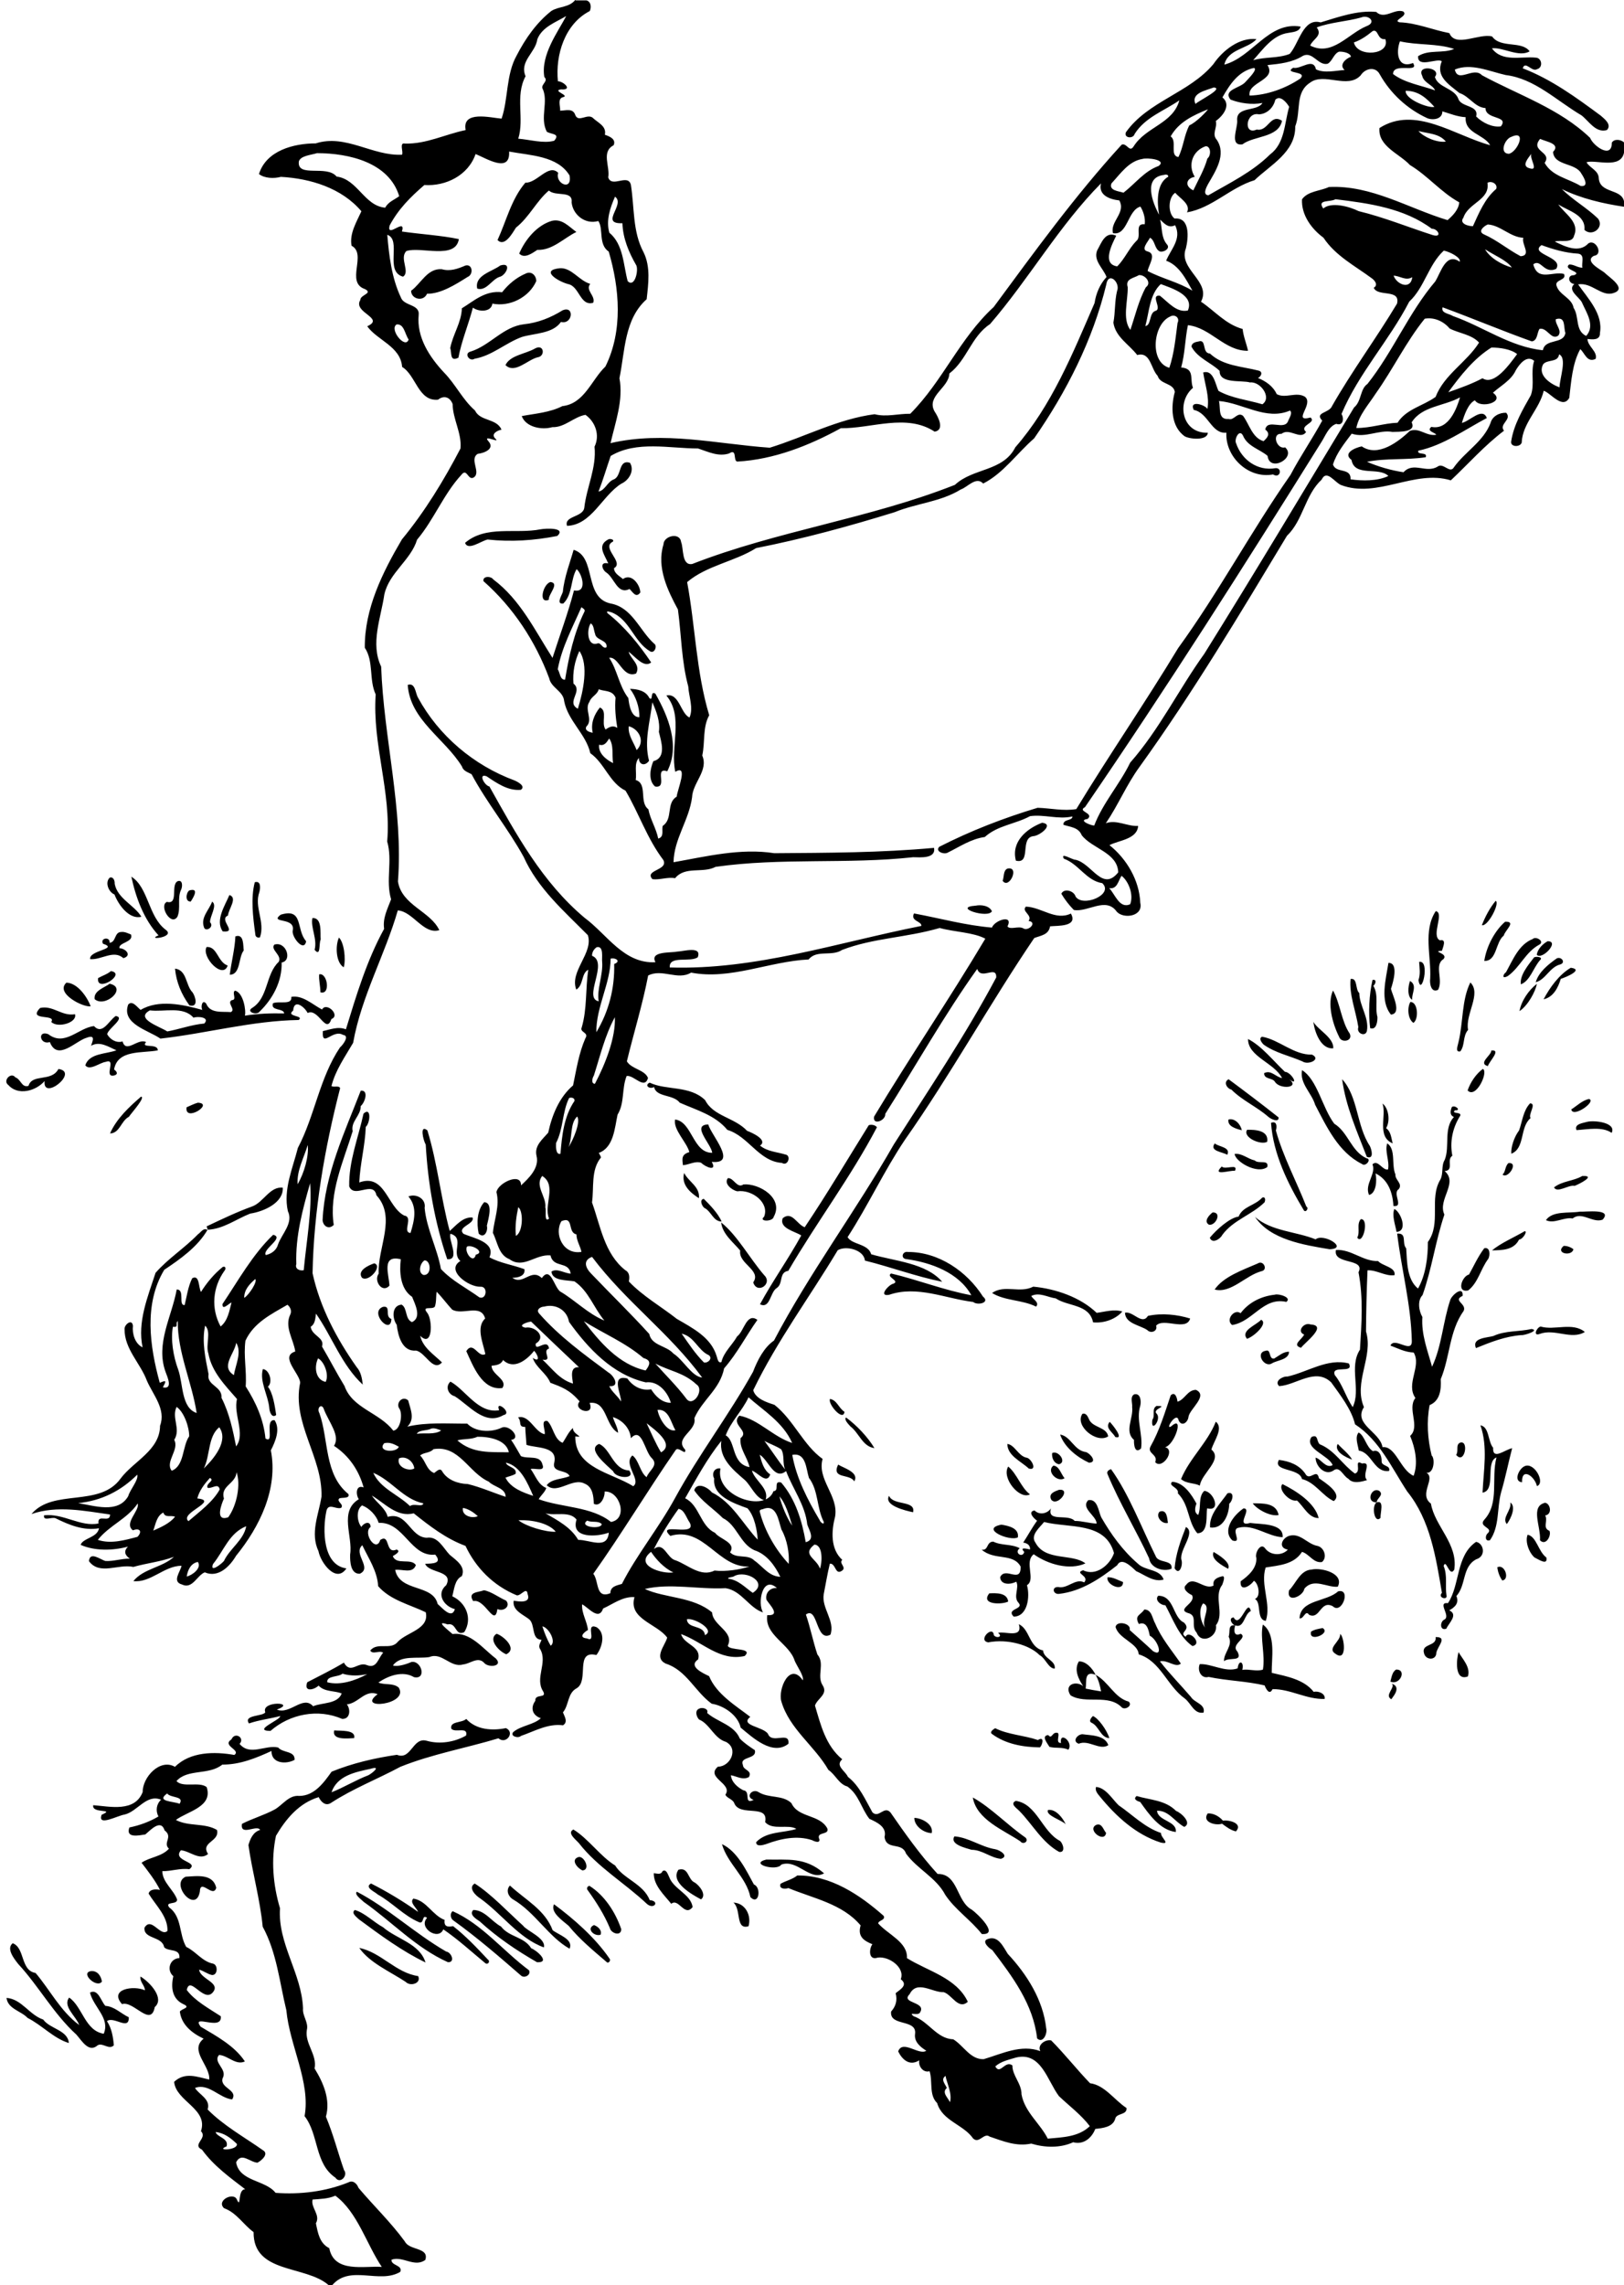 <?xml version="1.0" encoding="UTF-8"?>
<svg width="1411pt" height="1985pt" version="1.1" viewBox="0 0 1411 1985" xmlns="http://www.w3.org/2000/svg">
<path d="m5.66 1735.6c13.03 0.83 19.88 14.83 31.88 18.8 5.84 8.15 21.46 9.17 22.26 20.39-13.25-4.04-23.34-15.52-35.8-21.79-5.74-6.13-17.18-7.8-18.34-17.4zm116.4-18.57c8.48 5.09 21.08 19.11 12.41 26.52-3.41 18.15-18.59-5.94-28.46-2.55-11.63-13.12 10.2-16.48 19.9-12.02-0.1-4.25-4.53-7.21-3.85-11.95zm-42.87-4.74c5.56-0.42 8.68 4.42 9.35 9.11-4.34 6.33-19.43-7.68-9.35-9.11zm232.97-20.11c18.89 3.76 31.62 21.63 51.15 24.46 2.99 6.37-6.9 9.28-10.9 4.98-13.63-8.95-31.4-16.62-40.25-29.44zm-301.08-4.07c10.77 4.08 6.55 23.66 19.82 25.82 12.36 14.45 21.64 33.21 37.91 45.22-2.55-7.44-14.69-16.37-8.69-23.83 11.56 7.9 13.72 28.83 30 31.41 5.72-13.47-8.61-22.72-11.96-35.73 7.15-3.9 9.76 7.96 13.43 11.52 7.95 0.53 13.44 6.69 20.3 9.88 0.46 12.08-13.01-1.24-18.96 3.38 4.09 6.12 5.37 13.77 5.98 20.99-4.15 4.32-9.63-2.57-14.04-0.03-7.54 6.77-13.44-3.41-18.45-9.22-19.79-18-32.51-41.82-50.54-61.34-3.41-4.32-10.81-13.46-4.8-18.07zm847.48-3.78c8.96-3.06 13.2 7.13 17.05 13.01 16.73 17.93 30.72 40.18 33.37 64.67 1.21 4.28-2.65 13.6-7.89 8.79-3.33-29.79-21.61-53.93-39.01-76.85-3.04-1.54-9.81-7.91-3.52-9.62zm-342.5-12c2.97 0.88 7.4 4.47 5.7 8.4-5.48 1.77-12.71-5.28-5.7-8.4zm-122.68-12.03c25.49 11.31 43.6 34.41 66.2 51.25 2.13 3.7-3.48 7.25-6.68 4.84-19.17-16.68-38.48-33.37-59.16-48.22-2.49-1.65-2.88-6.48-0.36-7.87zm17.87-1.1c10.07 0.19 15.81 9.96 24.08 14.4 6.97 9.22 20.06 8.8 26.2 18.87 5.09 1.94 17.07 12.71 5.05 12.13-17.59-10.1-34.74-21.68-49.71-35.42-2.86-1.99-9.77-5.95-5.62-9.98zm-102.94 0.03c8.7 2.51 16.21 10.46 24.47 14.96 12.15 10.47 31.8 14.09 36.94 30.63-20.21-9.71-39.54-23.92-57.94-37.54-1.88-1.88-7.07-5.43-3.47-8.05zm173.05-4.98c16.86 12.5 35.54 28.67 48.27 47.28 1.38 1.68-1.15 4.73-2.78 2.7-11.51-9.87-23.25-19.54-32.82-31.3-4.73-4.15-16.27-11.63-12.67-18.68zm155.84-1.47c10.45 0.44 15.84 11.25 13.16 20.56-11.61 3.53-6.14-15.01-13.16-20.56zm-327.19-9.44c26.52 13.68 50.07 36.02 77.62 51.98 4.76 0.69 8.06 9.62 1.53 9.26-27.82-12.47-48.7-35.2-73.28-52.48-1.91-2.05-8.22-6.2-5.87-8.76zm202.07-5.13c13.24 8.3 22.67 22.99 27.71 37.73-0.17 6.52-8.87 3.53-9.88-0.94-4.92-11.77-11.75-22.56-19.19-32.86-1.4-1.48-0.48-3.52 1.36-3.93zm-69.03-0.22c13.48 12.5 30.4 20.95 37.12 38.81 5.64 4.28 18.22 7.9 14.72 16.06-17.98-9.97-30.14-31.72-48.96-42.73-4.3-2.41-6.68-8.17-2.88-12.14zm-30.58-1.75c14.32 9.11 28.82 24.73 41.98 36.58 3.23 4.61 20.06 10.84 18.11 18.9-21.77-7.84-36.67-29.3-55.53-42.7-3.76-2.28-10.68-9.22-4.56-12.78zm-90.1-0.03c13.27 6.7 27.73 15.31 40.86 24.65-1.28-3.69-7.72-8.03-4.09-11.54 11.47 1.76 16.65 14.61 27.19 18.54-0.91 6.21 3.22 6.25 7.32 5.38 11.06 8.62 20.59 18.73 30.18 28.97 2.41 1.57 0.17 4.93-2.18 3.22-11.95-9.88-23.91-20.85-36.48-29.38-4.3 10.27-22.15-1.57-14.09-9.95-4.77-3.65-2.27 5.43-6.86 3.8-13.43-5.71-23.31-17.09-35.99-24.12-2.32-2.33-12.01-6.12-5.86-9.57zm-161.04-5.89c9.76-0.52 23.71-2.89 26.54 9.67-2.72 9.33-13.93-8.71-14.25 3.39-3.53 19.59-26.24-6.88-12.29-13.06zm531.37-1.07c28.82-0.29 54.19 16.66 75.08 35.08 1.71 3.96-4.42 3.64-4.77 6.55 8.63 9.79 25.73 16.19 24.99 30.17 18.05 11.31 43.02 16.99 52.87 37.91-8.11 7.43-13.76-6.21-20.95-8.35-9.73 0.48-23.29-10.92-29.61 1.77-8.2 8.08 14.92 6.34 9.07 15.82-1.59 3.43-10.82-1.09-5.72 3.25 13.09 4.47 20.27 19.69 34.55 20.09 8.97 5.41 14.78 17.68 26.45 17.29 15.88-4.7 32.67-13.19 49.21-6.98-2.86-5.57 4.59-10.51 9.44-9.32 11.87 11.92 22.17 25.18 33.78 37.2 12.73 1.61 21.12 14.64 31.67 21.51 0.58 6.51-8.96 4.08-9.88 9.61-2.17 7.04-11.05 7.91-17.25 8.55-3.02 7.8-10.2 14.05-19.2 11.59-11.23 5.17-24.63 4.75-36.45 1.18-13.06 2.72-24.15-2.04-36.1-6.06-4.98-3.88-9.12 6.64-14.43 1.56-8.42-12.13-26.75-15.2-31.22-30.71-7.32-7.05-3.68-18.71-6.58-27.66-5.69 1.64-9.95-4.59-8.97-9.47-8.5 5.35-14.87-0.74-18.31-7.75 3.79-10.61 18.12 3.82 24.42-0.6-5.07-3.2-10.68-7.68-9.76-14.52 1.86-13.41-22.44-6.26-20.79-19.51 4.11-4.62 5.57-9.74 3.93-15.96 4.76-3.69 10.8-7.24 4.43-12.14 3.99-9.91-10.04-20.13-19.97-18.77-8.07 2.81-7.77-7.37-4.66-11.61-7.2-2.9-13.14-6.64-10.22-16.33-15.71-18.81-41.41-23.57-62.77-32.45-2.97 1.05-8.57 0.78-6.78-3.76 4.74-2.65 10.18-3.72 14.5-7.18m190.07 158.14c-6.26 1.96-12.96 3.16-18.03 7.72 4.24 7.83 8.38-5.65 14.88-0.88-0.05 9.19 7.99 15.49 7.91 25.16 2.85 15.56 16.26 25.3 22.8 38.47 13.15-1.19 26.85-1.49 36.54-10.84-7.46-9.87-17.84-17.55-26.83-26.1-10.11-13.4-15.4-38.78-37.27-33.53m-61.24 15.96c-4.51 3.09-0.37 6.87 1.11 10.51-4.65 3.93 0.96 8.36 2.74 12.34 2.18-7.4-3.08-17.57-3.85-22.85zm-245.91-177.9c3.47-2.01 4.57 2.92 5.81 5.19 3.86 10.58 18.71 14.76 20.35 26.04-7.11 9.04-12.03-8.2-18.58-2.84-6.01-7.57-15.4-15.91-15.16-26.58 2.86 0.2 6.24 1.7 7.58-1.81zm13.83-1.19c9.08-2.68 7.97 8.64 14.2 11.13 4.26 2.69 10.57 10.86 5.43 14.62-8.06-4.29-27.09-15.01-19.63-25.75zm76.28-8.84c18.8 0.43 33.5-2.48 50.28 11.97-12.45 7.03-23.22-12.66-37.18-7.6-3.74 6.09-28.47-0.53-13.1-4.37zm-163.29-2.12c4.87-1.67 11.06 10.96 3.7 11.55-4.18-1.65-10.73-9.18-3.7-11.55zm124.82-11.3c13.6 6.32 21.38 23.5 27.78 35.09 6.6 2.4 4.56 18.58-3.06 10.98-3.51-17.44-19.91-29.01-24.72-46.07zm202-6.74c12.54 0.99 23 9.12 35.32 11.16 3.96 0.58 12.66 6.07 5.06 8.36-9.02-0.81-16.07-7.81-25.51-7.85-4.68-1.48-19.36-4.6-14.87-11.67zm-331.06-5.94c13.04 8.01 23.24 23.19 36.3 31.29 6.94 11.46 24.57 15.92 29.98 30.04 9.09 0.81 3.8 8.59-2.38 3.32-19.04-18.04-42.74-31.77-59.14-52.84-2.33-2.75-10.73-8.93-4.76-11.81zm454.23-4.03c5.08-1.85 6.05 4.17 8.58 6.96-1.28 9.28-17.04-2.7-8.58-6.96zm-158.04-6.07c6.08 0.05 16.94 5.34 15.12 13.22-6.69-0.07-15.08-5.91-15.12-13.22zm254.91-3.88c5.08-0.3 10 2.53 13.25 6.3 5.33-0.89 17.73 2.32 11.28 9.31-4.49-0.95-8.44-3.97-12.06-6.69-5.61 1.95-17.77-1.43-12.47-8.92zm-138.74-2.99c6.84-1.06 12.88 7 15.39 12.42-3.37-3.68-17.83-7.71-15.39-12.42zm-28-7.92c18.22 2.56 22.93 26.8 38.31 34.73 2.89 2.28 5.13 10.45-0.6 9.62-14.73-8.08-23.08-23.81-34.5-35.48-2.22-2.43-8.73-6.26-3.21-8.87zm-37.36-2.94c15.7 8.71 30.17 24 45.71 34.78 3.42 3.16-1.88 6.73-4.4 3.3-14.8-9.94-37.91-18.75-41.31-38.08zm142.38-1.28c11.4 3.49 24.9 3.43 34.26 12.99 4.06 1.33 14.26 10.44 7.12 13.85-8.05-4.27-13.57-14.44-23.68-14.03 0.76 9.1 17.44 8.67 16.3 18.45-13.74-1.64-23.39-15.47-30.9-26.06-2.67-0.81-6.58-2.46-3.1-5.2zm-35.3-7.87c8.32 0.61 13.88 10.27 19.56 15.86 11.91 8.11 22.6 19.35 36.9 24.12-0.45 4.07 9.12 10.35-0.21 8.34-21.5-6.87-38.83-22.72-52.98-40.1-1.89-2.29-4.33-5.02-3.27-8.22zm-751.2-41.33c3.07-7.04 11.96-1.21 7.07 3.92 9.15 10.93 22.39 0.51 33.56 3.15 4.02 4.91 14.68 2.67 14.25 10.7-7.22 4.1-20.38 3.33-20.05-7.69-13.67 6.27-27.46 11.91-42.77 11.84-11.69 9.48-30.25 3.4-39.83 14.33 5.7 6.06 19.87 0.13 26.24 5.21 5.72 17.2-16.6 20.95-26.73 28.54 11.01 5.9 25.05 2.34 35.72 8.71 2.52 10.32-14.61 10.34-7.77 20.89-7.48 6.1-15.76-2.67-23.6-3.26-8.05 9.65 16.56 9.8 7.3 16.46-7.99-1.1-15.52 1.82-23.47 1.7 0.26 9.8 9.66 15.93 12.87 24.6 0.26 4.85-10.86 1.41-6.9 6.82 11.37 8.49 8.38 23.35 14.82 34.36 8.44 3.96 13.91 12.74 23.36 14.56 4.41 1.12 4.09 10.29-1.05 9.86-3.95-0.86-7.16-3.63-11.07-4.65 0.79 8.31 19.22 11.24 11.77 19.83-7.82 9.18-19.84-15.28-22.54-2.16 7.19 9.62 19.53 16.18 29.54 22.78 1.67 13.57-26.38-2.76-17.42 9.13 14.05 8.33 29.54 16.74 38.37 30.16-7.91 3.7-14.72-5.24-22.44-5.63-5.71 6.58 7.59 12.25 3.12 20.16-2.76 8.66 13.78 10.19 8.23 18.46-11.08-1.19-20.48-14.42-32.23-9.97 3.22 5.61 13.93 9.81 10.95 18.69 13.88 14.08 31.74 23.91 47.86 35.28 5.76 3.15-0.76 8.96-4.52 10.95-6.59-0.28-14.01-9.51-18.59-0.28 2.96 16.9 25.4 15.1 34.3 26.49 21.42 1.58 43.44-1.06 63.41-9.15 3.9-2.15 7.38 1.29 8.6 4.8 13.3 15.73 28.11 29.91 40.33 46.65 3.96 7.95 21.3 4.91 17.76 15.96-9.38 6.91-19.62-3.69-29.39-0.16-0.49 5.26 10.06 4.55 7.6 10.57-18.1 10.77-43.51-6.52-59 11.43h-3.32c-20.09-17.48-65.44-9.59-65.1-45.99-8.73-6.29-14.84-16.95-25.64-20.74-7.27-6.81 8.73-14.57 11.24-7.27 3.81 8 0.15-9.1 7.1-9.23-13.51-10.36-27.54-20.49-37.5-34.34-9.24-4.46 5.18-9.89-0.93-16.08 6.55-19.46-21.78-25.9-23.3-42.9 9.51-8.77 19.86-4.29 30.47-1.96 1.1-12.06-17.75-25.16-4.84-35.52-10.56-4.98-19.33-12.36-20.67-23.53 1.4-2.53 10.14-3.35 3.01-6.46-9.95-4.69-10.85-14.87-8.66-24.27-6.25-5.33-3-15.45 5.26-15.75 0.87-8.82-9.71-5.26-13.26-9.48-1.77-9.73-18.05-6.84-17.08-16.9 6.09-10.11 13.79 8.37 19.96 2.81 0.52-12.52-10.27-22.33-16.37-32.43 1.02-4.08 6.42-3.97 9.85-3.24-4.15-8.46-10.75-16.7-15.96-23.56 6.67-4.84 17.47-5.19 23.77-12.2-5.64-5.26 3.91-10.17-3.77-15.91-3.22-10.29-12.24-0.24-16.74 3.51-5.43 0.81-17.36 3.61-13.86-6.05 8.87-1.83 17.46-4.95 25.27-9.57-2.65-4.77-1.82-10.88 2.27-14.55-12.67-5.28-20.51 10.3-31.7 12.89-5.98 0.81-23.89 10.84-19.94 0.19 12.66-5.57-8.98-0.65-7.3-8.33 14.84 1.2 36.02 6.24 42.95-11.41-0.16-12.88 15.03-29.45 28.06-21.91 13.21-13.22 34.27-13.38 51.57-10.32 6.13-4.41-11.13-7.89-2.5-13.54m-55.87 47.01c-10.12 7.18 5.58 6.69 10.77 8.96 4.51-6.87-7.82-4.87-10.77-8.96m42.1 294.1c1.09 4.47 11.71 5.33 9.52 12.5-10.42 4.05 10.3 3.4 8.93-2.22-5.25-5.06-11.03-9.55-18.45-10.28m104.02 55.29c-6.15 2.81-13.24 2.83-19.76 3.36-1.82 6.88 7.12 13.45 2.88 20.59 1.75 8.56 3.14 17.3 11.62 21.69 4.24 21.99 30.83 15.08 45.63 16.26-13.35-19.85-21.09-47.64-40.37-61.9zm649.08-400.87c7.6 1.1 19.4 0.67 22.55 9.51-7.44 4.94-17.11-5-25.73-1.25-5.97-2.03-1.25-8.12 3.18-8.26zm-23.17-1.23c5.81-1.15-1.52 8.93 4.56 8.87-1.5-10.82 11.28-0.56 6.39 5.86-5.13-2.62-11.18-0.98-16.43-2.55-1.66-3.02-7.45-9.46-1.06-10.24 3.02 3.74 3.42-1.72 6.54-1.94zm-626.85-2.09c4.99 0.61 19-0.92 17.32 6.71-4.55 0.07-19.67 2.31-17.32-6.71zm574.24-1.9c11.35 5.69 25.03 6.12 37.16 10.28 6.11-3.96 3.83 4.77 1.7 6.37-14.54-0.17-29.81-2.85-41.74-11.72-2.21-1.76 1.39-3.99 2.88-4.93zm-459.54-8.05c8.72 9.57 22.65 10.36 34.46 7.97 8.2 3.62 0.17 14.62-6.5 8.85-27.91 8.45-57.54 13.65-85.18 24.75-20.03 10.75-41.1 18.88-60.15 31.27-4.92 3.36-8.9-0.92-10.84-4.92-17.06 5.15-28.46 18.88-37.11 33.58-4.42 20.71-2.58 42.7 3.49 62.96-2.07 30.83 18.74 56.26 20.02 86.96-0.69 6.63 4.99 12.17 3.29 18.89-1.81 11.95 9.16 21.37 6.73 33.35 7.69 12.44 13.98 27.24 9.85 41.87 6.37 15.11 10.36 31.04 15.76 46.44 3.79 4.58-3.47 12.57-7.54 6.5-18.17-12.26-14.26-37.39-26.75-53.41 5.36-29.34-13.01-61.36-15.84-91.99-5.96-24.49-8.31-50.07-20.55-72.58-2.3-23.86-9.05-47.32-12.39-70.92 1.59-5.6 4.14-11.37 10.14-13.1-2.38-5.14-17.59 5.92-15.75-5.31 8.92-4.63 19.44-7.59 28.57-12.57 6.92-4.04 12.21-12.59 21.17-11.71 13.08 0.02 21.39-11.55 28.13-21.05 18.08-7.38 37.49-11.87 56.74-14.67 12.59 4.98 13.5-15.58 25.87-12.19 11.24 3.24 24.25 1.21 34.23-4.54 2.02-8.21-9.67-1.96-12.85-5.98-1.39-6.65 9.12-4.79 13-8.45m-83.37 43.39c-13.06 2.78-28.79 5.86-33.7 20.33 10.82-4.22 20.86-10.56 32-14.79 3.64-1.92 11.74-8.64 1.7-5.54zm627.85-45.92c4.5 1.78 11.93 11.77 14.28 19.22-7.76-0.46-8.97-10.47-15.48-13.38-2.83-1.26-0.24-4.48 1.2-5.84zm-341.97-6.43c2.39-1.41 8.41 0.07 6.77 3.76 8.91 7.89 23.49 10.34 28.36 22.18 3.81 4.04 8.52 7.06 13.08 10.16 2.02 8.25-13.7 5.09-10.34 12.94 0.24 4.68 8.46 4.45 5.22 10.4-5.43 2.97-10.43-0.68-15.68-1.56 0.56 6.02 5.68 10.39 10.72 13.04 7.14 0.68-0.13 12.83 9.04 8.35-7.66-2.38-1.19-10.32 4.29-6.71 8.89 5.5 20.86 2.22 28.53 9.54 5.94 13.03 24.47 9.52 31.19 21.97 2.07 6.25-10.33 2.31-6.8 9.7 0.23 3.6-4.71 1.42-6.56 0.47-13.05-4.28-27.16-1.28-39.72 3.43-2.06 0.69-9 2.83-8.7-1.7 9.17-9.55 23.77-7.84 34.9-11.45-6.98-4.46-20.62 1.6-27.13-5.91 3.22-16.12-21.35-4.46-26.66-16.02-1.22-4.03-6.55-4.58-7.87-7.82 6.76-9.69-17.62-14.7-6.54-24.32 10.81 0.01 18.34-15.53 7.04-21.54-10.47-3.08-13.97-15.62-23.39-19.44-2.42-2.51-3.91-8.07 0.25-9.47zm601.59-21.69c9.83 3.27-1 13.39-0.24 13.62-6.68-3.47 3.93-10.52 0.24-13.62zm3.91-12.26c9.54-0.01 3.09 14.2-5.1 10.42 1.09-3.73 1.58-8.56 5.1-10.42zm-275.74-7.08c6.24-0.25 11.98 6.36 14.52 11.66-10.13-3.94-7.7 5.77-8.61 11.99 4.43 0.93 8.89 1.71 13.38 2.41-0.92-5-2.19-10-4.77-14.4 11.17 5.88 16.36 20.02 28.79 23.3 3.58 3.36-2.7 7.37-5.78 5.24-11.8-12.43-31.5-2.58-44.79-10.72-6.13-9.43 4.84-13.06 11.05-7.94-4.16-6.19-8.23-14.33-3.79-21.54zm329.89-8.06c3.05 5.61 10.77 13.13 8.08 21.14-12 4.46-9.82-15.56-8.08-21.14zm-19.95-13.05c11.03-0.27 1.23 8.43 0.63 13.84-0.26 6.63-9.15 6.24-10.63 0.43-2.9-9.04 11.28-5.85 10-14.27zm-82.89-2.66c3.5 2.07 6.41 24.94-4.07 17.2-7.8-4.76 4.46-10.66 4.07-17.2zm-732.98-0.22c5.61 1.6 18.58 12.96 8.43 17.79-5.86-2.08-16.34-12.81-8.43-17.79zm717.75-4.95c7.57 4.54-12.65 13-10.08 3.09 3.02-1.91 6.6-2.48 10.08-3.09zm-81.7 7.42c1.61-4.09-1.13-10.8 5.71-9.76-1.34 4.39-1.23 10.13 4.79 7.26 6.56 3.87-9.34 9.06-2.82 15.55 4.71 9.42-7.07 4.42-11.71 8.29-0.42-7.33 8.14-13.55 4.03-21.34zm29.7-10.47c11.78 8.21 7.46 29.9 7.74 41.93 12.85 3.05 27.94 5.63 36.47 16.54 3.9-1.01 10.35 1.41 9.51 6.12-15.71 0.59-29.69-8.69-45.28-8.5-2.62 5.49-5.46 0.28-6.92-3.24-16.01-3.77-32.54-3.99-48.6-7.37-6.49 1.83-10.05-5.63-7.73-11.1 10.07-0.56 22.44 7.49 32.94 3.66 0.91-8.12 5.86-5.7 4.02 1.31 5.91-0.94 12.39 1.66 17.92-0.22 2.2-12.61-2.62-27.21-0.07-39.13zm-211.99-0.31c9.73 4.43 8.74 20.16 21.05 22.8 0.6 7.27 11.16 8.61 10.15 15.79-5.53-0.06-7.89-8.95-13.22-11.78-8.5-8.66-27.55-14.33-44.57-11.04-9.62-1.67 4.18-15.37 4.86-6.26 2.3 3.1 8.28 1.46 3.67-1.95 5.6-1.84 21.79 5.24 18.06-7.56zm109.04-12.78c6.66 0.1 6.83 7.84 9.45 12.2 5.36 12.81 14.52 23.49 22.29 34.8-4.65 4.09-11.57-3.59-18.18-1.96 8.36 10.84 18.09 20.58 26.99 31 2.99 4.94 12.74 6.17 10.94 13.5-8.18 1.63-10.89-8.04-16.26-12.16-15.54-11.08-21.18-32.69-40.14-38.43-0.45-9.74-17.49-13.45-20.08-23.83 1.07-5.85 13.92-3 12.24 2.69 6.75 6.1 13.65 12.06 20.26 18.33 9.59 5.97 4.11-10.08-2.8-13.36-1-5.23-2.67-12.85-9.46-10.16-4.2-7.68 1.49-7.54 4.75-12.62zm77.59 6.86c5.81 10.62 11.92-17.5 14.95-5.52-5.87 2.47-5.71 15.41-13.58 12.46-3.14-0.73-6.04-6.62-1.37-6.94zm-65.51-18.79c13.98-0.06 12.49 18.83 22.3 23.24 7 6.8-5.03 8.26 1.51 12.42 2.72-6.62 15.29 6.02 5.91 8.04-11.64-8.15-16.76-23.05-23.51-35.48-4.12 0.12-9.63-4.65-6.21-8.22zm-146.82-2.08c5.9-0.28 15.52-0.74 16.45 7.09-4.5 2.61-24.5 3.23-16.45-7.09zm303.1-1.76c11.63-2.83 3.26 20.57-4.66 12.92-10.84-5.61-10.91 11.85-20.51 7.49-3.33-4.83-4.64 3.98-8.34 2.99 0.85-16.41 23.32-14.07 33.51-23.4zm-742.15-0.94c6.27 1.02 12.96 6.28 19.24 8.97 4.35 5-2.4 9.91-7.5 7.31-2.44 16.57-10.67-9.39-21.04-6.85-5.28-8.15 4.5-7.49 9.3-9.43zm541.82-11.29c4.78-0.28 9.08 2.54 13.45 4.14 0.25 9.07-15.08 2.33-13.45-4.14zm99.24-0.74c3.79-1.19 1.06 5.39 0.42 7.3-7.95 10.48 2.42 24.9-5.5 35.16 1.85 9.75-12.68 17.15-16.75 6.37-5.67-6.02 1.66-14.95-7.8-17.11-9.81-3.46 7.76-8.45 3.71-15.52-3.19-1.23-8.96-5.71-4.98-8.91 6.4-8.73 15.71 5 23.74 0.67-0.95-5.26 3.21-7 7.16-7.96m-16.19 23.45c-4.52 5.68-2.13 16.39 1.81 21.18-4.15-6.41 5.99-18.49-1.81-21.18zm94.28-29.41c8.51-1.93 28.63 3.33 22.7 14.91-9.25 0.93-20.96-7.98-29.01 1.73-1.01 6.65-15.89 13.09-13.32 1.43 6.19-6.17 9.57-17.52 19.63-18.07zm161.3-1.93c6.39-3.36 11.18 10.53 4.36 11.42-2.41-3.32-3.82-7.39-4.36-11.42zm-246.49-13.34c3.65 2.06 15.64 9.23 12.63 14.62-4.78-2.64-15.62-8.35-12.63-14.62zm228.05-8.78c6.67 1.1 9.04 12.51 0.09 15.16-12.38 6.64-8.53 22.36-17.17 31.89 2.64 6.33-1.59 9.87-6.21 12.44 8.09 3.74-0.31 10.95-2.58 15.95-5.76 2.02-5.68-6.18-1.58-7.98 5.73-3.11-6.75-15.35 3.04-14.23 10.58-15.72 6.75-41.2 24.41-53.23zm-162.66-5.16c9.8-3 15.55 6.68 24.34 8.56 6.18 0.92 9.46 9.99 4.45 14.11-7.46 1.21-11.07-7.12-17.37-8.81-6.9 11-20.22 11.74-31.58 13.56-4.81 15.1 5.08 31.68 0.15 46.34-8.57-0.95-3.48-16.11-9.5-18.98 5.63-2.09 2.96-14.06-0.89-15.8-2.73 4.24-12.31 10.35-11.47 0.44 6.67-4.74 14.09-11.25 13.66-20.25-1.68-3.89 3.58-13.79 7.5-8.49 4.73 6.59 14.96 6.67 19.83 1.23-8.5-1.54-5.33-9.63 0.88-11.91zm207.49-1.06c7.81 1.67 9.12 14.53 16.25 19.81 1.46 7.5-7.24 1.35-10.38-0.09-4.94-4.46-8.28-14.1-5.87-19.72zm-296.9-6.7c8.87 4.74-5.75 19.57-3.98 28.33 1.67 4.2-1.6 14.53-5.87 7.55 0.97-12.3 5.16-23.94 9.85-35.88zm-160.32-2.03c6.39 1.05 15.48 3.04 14.3 11.02-6.88 3.8-33.41-7.43-14.3-11.02zm137.39-11.27c6.48-2.42 6.68 5.7 7.26 9.77-5.13 1.3-11.03-5.63-7.26-9.77zm72.99-2.88c8.09 0.06-7.93 16.61 5.77 12.66 8.53 1.29 29.21 0.02 28.19 12.35-12.21-0.21-25.39-11.54-38.15-8.21-7.62 1.24 3.9 13.81-5.41 11.14-9.31-8.49 0.64-21.89 9.6-27.94zm8-4.37c8.39 0.04 20.4-0.63 22.46 10.16-7.37 1.56-19.2-5.25-22.46-10.16zm253.94-0.48c4.51 0.4 6.7 10.01 0.13 11.02 2.69 4.72-2.74 10.79 3.71 13.35 1.87 4.06-3.14 13.46-8.22 8.21 0.79-12.14-8.64-29.45 4.38-32.58zm-30.16-0.25c5.07 3.38 0.92 13.51-3.04 18.74-4.75-5.36 4.46-12.14 3.04-18.74zm-116.14-0.11c6.93-2.35 3.06 9.2 3.36 13.44-5.35 5.68-8.01-10.64-3.36-13.44zm-250.57-1.91c8.09-1.38 8.79 9.36 11.21 14.76 8.56 14.89 18.79 29.15 31.96 40.42 6.31 6.37 19.15 4.39 22.33 13.78-8.69 2.54-16.26-4.04-23.82-7.27-4.03-3.69-12.71-12.68-16.52-5.19-14.87 11.73-31.23 22.7-50.47 24.9-5.4 0.66-6.77-6.24-0.71-5.96 8.09 1.8 14.74-7.9 22.52-4.03 4.95-5.76-9.15-8.02-0.94-10.52 11.1 5.57 23.4-4.65 26.8-14.93-7.51-27.42-39.01-21.46-60.75-27-3.74 4.79-12.3 11.48-7.45 18.02 8.61 16.19 32.02 9.17 43.39 17.94-13.71 6.24-32.49 0.9-44.95-7.94-8.61 6.85 2.11 21.9-5.85 26.88 2.8 9.85 0.59 27.26-11.57 27.3-6.99-7.19 9.55-6.14 4.14-12.12-4.76-5.15 0.98-13.05-1.88-18.22-4.55 2.51-13.56 3.21-13.99-3.91 4.37-9.7 18.17 6.13 17.79-9.24-6.61-12.03-22.66-4.96-33.87-14.66 6.25 0.93 3.84-6.9 10.1-7.01 7.21 3.62 15.77 1.84 23.03 5.77-5.38 3.75 2.38 9 3.9 3.2-4.37-4.55 1.99-2.74 5.02-2.14 0.24-3.81-2.59-5.54-5.94-5.99 4.13-6.27 7.66-12.92 12.07-19-2.76-1.82-8.57-7.77-2.26-8.92 4.65 4.5 11.25 2.55 14.3-1.74-3.63 12.32 14.77 4.27 20.63 10.85 6.27-0.06 12.66 2.08 19.04 2.3-0.03-6.81-14.17-13.31-7.26-20.33zm-173.09-3.77c3.63 8.72 23.38 3.68 20.88 14.26-6.73-1.43-25.67-5.91-20.88-14.26zm294.03-2.19c6.34-2.01 4.75 6.37 1.54 9.04-0.11 9.28-5.13 22.2-16.63 20.64-0.98-11.53 9.17-21.07 15.09-29.68zm129.63 7.87c-10.13 0.01-4.18-14.29 2.6-9.74 3.66 3.65-2.4 5.93-2.6 9.74zm-275.97-10.92c11.24-1.07-1.67 15.29-6.79 8.52-2.69-5.39 3.22-7.17 6.79-8.52zm194.18-4.94c11.83 5.89 28.01 16.08 31.43 29.49-8.67 0.18-13.01-10.1-18.88-15.26-6.53 1.67-17.13-10.2-12.55-14.23zm-95.88-2.01c9.81 0.45 16.89 10.97 21.11 18.96-1.25 3.24-2.26 7.74 1.5 9.83 2.84-6.59-0.24-15.59 5.27-20.9 8.16 0.39 15.13 18.4 2.55 15.14-1.32 4.95 1.85 21.68-8.61 21.66-8.59-10.45-6.6-24.25-16.85-34.65 1.24-5.21-8.93-6.38-4.97-10.04zm-53.09-10.97c15.54 21.67 26.35 50.51 38.77 75.54 2.25 6.36 15.19 2.89 13.76 10.93-6.77 2.95-18.21-0.36-19.49-9.08-11.43-24.59-25.65-47.91-36.07-73.01-1.16-2.27 1.07-3.87 3.03-4.38zm-89.35-2.28c7.81 6.47 11.12 18.43 18.91 24.14-8.98 5.04-25.02-14.24-18.91-24.14zm448.83-0.39c8.49-3.55 18.13 14.8 10.54 17.39-1.81-8.4-13.4-16.9-12.92-3.35-7.82-0.62-2.79-12 2.38-14.04zm-409.55-0.41c5.18 0.4 6.66 7.57 9.69 10.93-6.1 4.14-16.29-6-9.69-10.93zm-187.06-0.9c4.86 3.06 18.63 6.78 13.99 14.6-3.65-6.98-20.13-1.69-13.99-14.6zm382.96-4.06c9.28 1.13 17.5 4.32 22.82 11.8 3.72 7.5 10.08-5.25 11.94 4.09 5.07 3.62 21.15 13.64 12.87 19.87-9.74-4.43-16.15-16.34-27.58-19.14-2.25-9.97-25.72-6.28-20.05-16.62zm-197.01-5.93c5.25-2.82 13.1 7.86 5.94 9.71-4.45-0.79-6.44-5.63-5.94-9.71zm248.08-7.97c3.17 3.49 9.94 8.87 12.54 13.63-5.1-1.75-16.13-7.02-12.54-13.63zm-287.03 0c6.48 0.81 9.4 10.31 16.48 11.92 4.15 0.17 10.25 11.74 2.15 9.48-6.58-6.28-18.54-11.06-18.63-21.4zm-354.71 0.02c9.92 3.97 12.22 22.49 26.14 23.05 6.11 7.96-11.81 6.92-13.84 0.76-6.07-5.87-23.29-19.42-12.3-23.81zm748.02-1.07c8.09-2.81 4.08 19.63-3.36 10.56 2.41-3.35-0.69-8.62 3.36-10.56zm-129.07-4.93c6.77-3.35 3.71 5.76 8.48 6.82 12.16 5.48 18.79 17.45 29.27 24.9 6.23-1.67-1.34-12.85 6.16-8.72 9.37-1.91-0.7 9.92 4.43 14.42-4.33 1.25-12.25 3.68-16.3-1.21-4.59-2.29-7.37-11.51-13-7.07-7.31 4.82-15.55-3.97-15.42-11.24 4.67 1.02 8.88 9.81 14.79 6.5-3.14-8.52-25.11-14.34-18.41-24.4zm-218.37-2.15c9.41 1.45 11.99 13.89 22.45 15.22 3.89 1.28 10.2 8.97 2.65 9.25-10.6-4.92-21.38-13.56-25.1-24.47zm259.35-1.76c5.29 2.53 6.64 12.99 12.51 16.2 5.43-1.89 7.73 4.47 7.47 8.82-0.03 4.57 8.15 3.19 6.45 8.4-13.19 1.63-14.76-16.06-26.3-17.71-0.71-4.96-3.61-11.65-0.13-15.71zm105.84-6.27c7.81 1.35 6.36 13.98 11.02 19.49-0.55 11.29 10.36 1.48 16.53 0.42-3.36 12.8-5.79 25.36-9.64 38.47-3.7 13.74-1.15 29.32-9.6 41.39-4.36 1.64-4.51-4.04-1.81-6.14 4.95-4.8-8.94-5.47-3.02-11.77 13.17-14.55 5.66-35.6 10.46-53.97-10.11 3.96 0.02 28.7-12.11 30.6 0.89-19.44 4.75-39.65-1.83-58.49zm-229.95-3.14c7.17 5.59-1.75 16.64-3.8 24.21 10.36 8.59-8.6 20.49-10.05 31.34-5.22-2.66-11.44-1.46-16.34-5.72 7.56-18.25 23.1-31.7 30.19-49.83zm-92.15 0.13c1.94 1.81 13.23 15.58 4.82 13.18-2.13-4.22-9.37-7.94-4.82-13.18zm-229.09-3.79c9.42 6.94 18.83 16.93 24.66 26.59-10.32-1.32-13.31-13.1-20.85-18.84-1.59-1.77-5.88-6.02-3.81-7.75zm205.33-3.15c3.17-1.13 4.71 2.31 5.75 4.64 3.01 7.48 15.43 6.69 16.67 14.93-10.1 6.55-29.36-9.26-22.42-19.57zm64.45-6.87c11.53-0.01-4.39 2.42 0.12 6.79 4.56 4.64-5.48 17.65-3.77 5.22 2.79-3.7-0.9-9.49 3.65-12.01zm-283.69-6.09c6.15 1.13 7.41 7.85 12.56 11.19-1.1 8.94-14.84-7.03-12.56-11.19zm264.29-4c5.63-1.34 6.16 6.21 5.26 9.91-3.87 12.21 2.55 25.05 0.69 37.07-5.49 5.24-6.35-3.51-6.14-7.37-8.64-7.41-0.38-18.91-1.6-28.49 0.42-3.59-2.11-8.99 1.79-11.12zm53.63-3.88c10.87 4.94-5.2 16.37-6.46 23.26-0.4 4.84-5.81 9.19-8.57 3.29-1.63-8.71-12.76 9.35-6.28 4.99 11.28-10.17 2.97 16.2-5.48 18.25 9.48 2.45-2.67 19.84-8.62 13 2.76-6.79-7.16-7.34-4.13-13.49 7.87-13.92 12.49-29.48 17.6-44.53 3.88-3.83 5.65 2.41 5.89 5.51 6.38-1.77 8.61-10.24 16.05-10.28zm-647.71-7.16c13.05 7.04 24.09 28 42.31 24.84-3.95-9.87 12.21 2.6 3.77 4.21-16.21 9.55-29.74-8.39-42.33-16.33-6.02-1.61-8.36-8.74-3.75-12.72zm-162.99-10.9c5.77 0.48 8.89 11.48 4.39 15.3 4.34 5.4 5.97 16.51 7.18 24.57-3.85 3.25-5.89-3.08-5.99-6.09-0.99-11.11-8.65-22.96-5.58-33.78zm871.2-15.87c5.1-1.97 2.37 7.51 7.46 6.72 4.1-2.34 7.87-6.07 12.95-5.9-0.23 6.97-10.13 7.26-14.76 10-6.8 4.45-14.94-9.29-5.65-10.82zm230.95-18.97c7.83 1.08-6.18 5.73-8.7 5.32-14 1.04-26.63 6.08-39.47 11.3-3.87-9.01 9.67-8.93 15.14-10.52 10.56-4.89 22.47-3.59 33.03-6.1zm8.03-2.12c12.13 3.6 27.75-4.09 38.43 4.72-11.8 7.19-26.02-3.21-39.26 1.7-6.08 2.32-2.72-5.63 0.83-6.42zm-199.91-1.8c15.54 0.84-5.48 16.06-8.24 20.26-8.44-2.45 0.97-7.34 2.69-11.53-6.82-2.48-0.18-11.02 5.55-8.73zm-42.96-4.09c6.5 3.17-6.56 14.89-12.26 16.53-5.9-7.21 8-11.76 12.26-16.53zm-118.28-6.1c6.95-1.73 14.73 11.17 19.97 2.74 12.03-2.66 25.78-1.15 36.66 2.29-3.28 11.39-23.26-1.08-29.58 6.23 1.66 4.7-4.52 7.13-7.55 3.87-6.3-4.43-19.09-5.46-19.5-15.13zm-644.73-5.1c7.68-1.37 1.09 8.4 7.35 10.52-0.37 14.62-19.56-5.88-7.35-10.52zm774.93-10.57c3.11-1.18 15.26 2.4 9.98 6.26-20.1-4.53-29 17.28-47.07 20.08-6.07-4.49 1.99-14.5 7.34-10.25 6.88-9.19 17.69-14.81 29.75-16.09zm-209.89-6.99c19.49 1.83 40.97 9.19 55.09 22.76 7.25-0.89 14.94-3.46 22.3-1.17-5.51 6.54-15.72 10.37-25.41 9.43-3.23-15.97-21.6-13.6-32.4-20.81-7.01-0.94-14.32-5.67-21.32-2.1 1.39 2.84 7.48 5.64 4.2 9.23-12.11-6.04-27.11-4.9-38.25-11.84 10.99-7.61 24.04 0.58 35.79-5.5zm194.95-20.1c5.05-3.39 9.18 5.48 3.48 6.65-14 3.64-26.58 19.59-40.82 15.95 7.57-11.17 24.42-16.98 37.34-22.6zm-767.51-0.16c7.79 2.24-5.06 17.06-10.75 12.43-4.25-6.31 6.07-10.82 10.75-12.43zm463.68-9.86c26.46-0.08 51.18 16.66 65.19 38.74 6.58 5.33-4.72 7.94-8.51 4.69-24.19-2.99-48.66-14.57-72.96-6.25-9.89 1.93-0.5-8.9 3.69-9.65 6.09-2.44-7.02-5.98-2.01-8.84 23.26 5.46 46.13 14.59 69.7 18.9-10.79-19.52-34.98-28.46-56.31-31.37-5.41-0.39-3.72-7.14 1.21-6.22zm500.72-3.23c5.27-1.35 5.17 6.15 3.53 9.17-6.65 8.67-8.59 20.46-17.45 27.46-10.51 2.3-5.48-12.41 0.7-13.82 3.9-6.9 7.56-15.25 13.22-22.81zm69.01-2.06c2.83-0.18 6.53 1.23 8.46 2.94-1.31 6.55-16.25 3.62-8.46-2.94zm-33.96-12.72c2.97-0.55-1.44 7.16-4.78 7.21-4.59 9.26-14.75 9.24-23.52 9.43 7.68-6.41 18.93-11.15 28.3-16.64zm-698.03-7.62c13.96 11.07 24.88 31.29 37.26 45.63 8.03 7.66-6.09 17.11-9.42 6.4 7.46-10.65-13.11-16.08-11.31-27.62-5.74-7.02-15.42-14.2-16.53-24.41zm555.75-2.89c7.53-0.5 1.81 22.99-3.1 16.07 2.8-5.15-0.88-11.52 3.1-16.07zm-91.91-1.88c14.27 12.51 35.83 12.57 52.64 19.44 6.75-5.75 29.07 7.95 12.12 8.58-22.7-3.79-51.42-8.33-64.76-28.02zm-36.85-3.97c8.42-0.28 2.69 11.79-3.16 10.67-5-2.88 0.24-8.49 3.16-10.67zm319.06-0.66c4.74 0.36 28.86-2.96 19.76 6.97-8.71 3.21-18.13-7.48-26.04-1.05-7.64-1.42-15.98 4.99-23.2 1.46 5.9-8.35 19.82-5.81 29.48-7.38zm-161.17-2.3c5.42 2.26 12.18 19.31 1.91 19.86-1.08-6.11-4.2-14.4-1.91-19.86zm-790.77-5.93c8.04 0.47 3.59 14.68 2.31 20.45 1.21 4.42-2.27 11.68-7.09 6.86-1.92-8.88-1.46-20.55 4.78-27.31zm190.76-2.91c4.78 4.74 12.37 12.4 15.51 19.72-7.37-0.02-9.02-9.08-14.96-11.79-2.16-1.65-4.58-7.24-0.55-7.93zm485.21-1.05c2.89-1.1 2.87 2.19 2.03 4.05-11.12 11.04-27.36 15.41-36.8 28.47-1.71 3.46-8.79 7.99-10.75 2.3 6.13-7.37 17.51-17.46 25.02-18.34 3.56-8.95 14.11-9.39 20.5-16.48zm-877.64 7.68c9.91-3.5 15.4-17.63 26.67-16.32 0.7 13.23-16.7 20.77-28.3 22.51-12.29 4.82-23.22 13.37-36.92 14.02-0.36-0.97-0.69-1.94-0.97-2.9 13.01-6.17 25.97-12.39 39.52-17.31zm413.37-24.58c5.07-0.58 7.95 9.41 13.55 5.42 13.63-1.06 35.35 11.9 26.27 28.18-0.79 4.41-13.59 4.31-8.32-0.14 4.79-12.1-10.5-23.86-23.3-22.06-4.64-0.94-11.95-6.57-8.2-11.4zm742.33-1.87c12.74-0.65-3 7.17-6.67 8.57-5.08-1.25-15.01 6.62-17.87 1.34 7.11-5.67 16.83-5.38 24.54-9.91zm-780.31-2.65c3.92 7.82 13.96 11.95 12.81 21.92-6.92-4.48-15.68-11.42-12.81-21.92zm467.11-5.62c2.91 3.25 14.53-3.03 11.47 3.75-4.38-0.68-20.47 5.09-11.47-3.75zm249.04-2.93c9.42-1.07-0.54 14.34-5.12 9.91 2.79-2.27 2.02-7.07 5.12-9.91zm-237.86-7.98c6.32-0.82 11.39 4.33 17.47 5.66 3.36 3.4 12.47-1.22 10.9 5.7-8.66 6.66-27.89-4.7-28.37-11.36zm132.58-9.2c7.72 5.14 3.48 18.62 7.13 27.05-0.53 4.73 6.63 7.92 2.83 12.76-5.81 3.6 4.9 15.73-4.58 14.64-0.63-11.64-4.6-23.04-15.57-28.35 1.39 5.94 0.63 17.32-5.61 18.75-4.2-9.29 6.42-18.35 2.96-26.62 4.79-4.59 8.67 5.61 13.56 4.43 1.42-7.54-3.07-15.73-0.72-22.66zm-149.81 0.04c2.78 2.9 14.22 3.17 10.81 9.91-3.97-2.56-15.95-3.14-10.81-9.91zm28.06-11.83c6.96-0.12 18.99 0.4 17.45 10.44-5.56 3.2-21.65-3.91-17.45-10.44zm-328.71-3.98c2.12-0.79 5.73-0.23 7.08 1.81-22.79 43.39-52.25 82.31-76.99 124.72-8.41 1.27-4.17 10.87-10 14.9-5.86 3.46-5.68 18.5-14.61 14.15 10.87-20.07 24.83-39.64 35.85-59.77-4.95-3.51-19.43-6.06-16.09-15.01 8.07-6.63 12.31 5.49 19.1 7.84 19.4-28.82 37.25-59.14 55.66-88.64zm349.49-2.03c5.08-2.04 5.3 3.15 4.22 6.63 6.34 22.86 17.67 43.68 26.48 66.12 2.47 1.2-0.37 5.49-2.12 3.34-14.02-23.34-26.62-48.91-28.58-76.09zm274.66-0.88c6.08-1.57 25.67 0.56 21.29 9.58-8.16-5.71-20.77-2.99-30.51-2.39-2.36-5.37 5.79-6.16 9.22-7.19zm-311.57-2.06c5.6-1.38 10.62 4.42 11.5 9.37-4.51-1.19-12.85-3.29-11.5-9.37zm-480.87 0.04c15 1.87 15.29 29.09 32.3 28.91-1.14-8.02-18.41-24.12-3.48-24.64 2.51 9.32 26.01 34.8 3.05 32.52 4.96 8.87-5.47 4.51-9.28 0.76-5.25-1.72-10.47 1.76-15.77 2.14-0.61-5.61-1.51-9.27 5.58-11.4-2.15-8.47-14.19-19.46-12.4-28.29zm674.89-10.87c2.92-2.08 8.62 3.29 2.78 2.82-4.25 3.71 7.86 0.68 3.82 5.84-6.07 10.04-8.48 22.03-6.15 33.67-5.47 3.6 1.82 12.75-6.7 13.32 12.14 10.37-6.39 24.78-0.22 37.79-7.9 23.58-10.79 46.78-18.97 69.93-4.61 4.69-3.31 13.66-0.16 19.04-1.06 15.09 4.49 29.1 8.41 43.22 8.48-17.93 9.45-39.18 15.82-57.98 1.43-4.46 11.52-12.81 10.73-3.58-8.99 4.09 3.78 6.76 0.91 13.02-12.62 17.67-11.72 39.57-19.93 59.35 0.52 8.81-0.48 18.8-9.64 22.5-2.77 14.26-1.76 29.75 1.77 43.79 3.04 2.61 2.17 15.97-4.57 14.95 8.5 5.11-7.14 18.49 3.93 26.89 3.3 19.52 23.69 35.01 20.28 57.3-4.28 7.35-7.07-10.18-9.24-3.18 3.57 8.78 1.07 17.16 2.54 26.07 0.55 3.77-7.99 1.53-4.03-2.74-5.2-30.46-10.05-63.21-30.11-87.95-13.55-20.52-23.91-44.44-45.39-58.43-3.03-12.95-12.88-25.49-20.73-36.46-13.74-13.08-30.05 2.28-45.15 3.31-4.67-4.3 3.12-8.79 7.17-8.33 17.76-3.99 34.82-16.18 53.35-11.38 4.93 9.49-15.86 0.67-12.21 10.13 6.83 8.27 9.57 18.97 15.54 27.8 7.43-15.09-3.48-34.82 6.3-49.91 1.42-22.77 3.05-44.59-1.25-67.24 6.31-12.65-22.42-6.17-19.6-19.36 13.29-0.86 23.59 10.11 36.62 9.62 3.44 4.2 15.7 5.31 14.28 12.27-7.88 1.18-15.51-4.69-23.48-4.21-0.77 18.66-1.2 35.6-1.3 53.11 6.64 21.98-11.13 43.97-1.79 65.73-9.61 14.88 14.07 21.49 16.11 34.78 11.45-1.42 15.49 19.9 27.03 24.89 4.04-10.68 1.53-23.83-3.01-34.66 9.08-8.18-2.88-23.65 4.58-32.95-8.68-12.33 5.57-27.49-1.5-39.5-7.38-0.22-13.69-3.6-20.2-6.03 3.5-8.07 18.95 7.75 18.58-4.17-0.75-31.73-8.72-60.44-12.74-93.12 9.02-0.6 3.75 8.19 7.85 12.8 0.8 11.85 0.55 27.02 10.27 34.94 6.62-11.52 8.67-27.17 8.58-40.43 11.87-16.38 0.82-37.57 10.84-54.24 2.85-5.32 0.57-11.93 3.79-17.13 4.66-11.7-1.24-27.24 8-37.26-3.9-1.54-3.09-5.47-1.81-8.64zm67.99-3.2c5.94 0.26-1.85 9.43 0.39 12.86-9.53 7.91-4.64 26.33-16.72 30.91-0.43-5.45 2.36-14.43 6.76-20.23 2.79-7.7 3.56-17.32 9.57-23.54zm-128.23 0.21c5.18 3.72 6.99 14.94 3.13 21.37 4.26 3.06 4.43 8.53 5.7 13.21-14.05-5.93-5.18-24-8.83-34.58zm-1029.3-0.75c14.56 0.67-11.79 17.45-9.77 3.99 3.24-1.39 6.38-3.03 9.77-3.99zm1208.6-3.24c7.26 1.77-14.02 16.93-15.26 9.06 4.98-3.16 9.36-7.68 15.26-9.06zm-1257.9-2.05c3.86 0.64-7.5 13.14-10.64 17.56-6.86 3.53-7.86 14.31-16.35 14.42 5.64-12.77 16.54-23 26.99-31.98zm190.85-5.16c7.29-0.68 3.54 10.48-0.02 13.35 0.16 8.37-8.85 13.37-7.01 21.9-8.07 26.22-20.73 53.52-16.42 81.37-4.14 4.21-9.13 1.34-9.71-4.03 1.77-39.85 19.32-76.76 33.16-112.59zm251.05-6.96c14.35 6.91 34.9 2.2 48.18 15.21 7.21 14.13 25.41 14.91 36.46 26.65 4.76 1.74 18.19 8.01 11.23 12.81 6.43 5.24 14.47 5.46 22.02 7.75 5.31 0.72 2.26 10.63-3.01 7.29-20.07-1.3-29.04-23.19-47.41-28.68-10.5-12.76-26.66-17.15-41.37-23.63-5.6-7.45-20.48-4.49-22.27-13.62-4.14 2.3-8.72-1.6-3.83-3.78zm601.62-3c13.93 15.11 12.41 40.45 24.08 58 1.58 3.23 3.81 11.87-2.62 9.46-8.47-21.91-18.37-43.97-21.46-67.46zm-98.65 0.04c13.82 10.22 29.26 21.92 43.44 33.15 0.34 5.05-7.11 1.09-8.75-0.36-10.07-8.9-22.83-14.31-32.25-23.8-4.02-0.97-7.15-6.65-2.44-8.99zm63.81-7.92c13.37 8.33 17.49 32.63 27.99 46.52 12.14 7.44 14.59 23.88 27.95 30.01 4.98 0.71-0.79 7.84-3.9 4.98-20.41-10.17-30.56-32.11-40.65-51.41-3.02-10.34-13.63-18.47-11.39-30.1zm157.1-1.06c5.11 2.46-5.92 26.35-13.24 18.72 2.4-7.05 7.24-14.33 13.24-18.72zm-1237.6 0.07c18.42 2.43-13.93 28.32-12.02 10.48-7.68 8.77-23.17 12.98-31.61 3.34-4.97-3.63 2.41-11.55 6.22-6.56 5.05 1.84 5.34 9.16 11.43 7.38 3.17-10.88 19.9-3.09 25.98-14.64zm1244.9-16.06c9.03-0.98-1.56 9.07-2.96 13.57-8.95-2.56 3.41-9.57 2.96-13.57zm-211.32-9.98c11.75 5.91 22.14 19.16 32 28.45 5.69 0.29 12.72 13.04 3.94 6.64 9.48 7.54-8.61 8.88-12.64 1.97-2.32-3.59-9.34-1.86-9.33-7.38 6-3.17 10.06 3.3 15.6 4.25-6.72-13.34-29.7-18.56-29.57-33.93zm12.2-2c14.84 2.55 27.47 15.96 43.42 15.57 8.3 4.08-3.38 9.34-8.33 5.89-11.17-4.89-23.6-7.38-33.69-14.58-1.66-1.6-4.7-5.46-1.4-6.88zm44.53-12.96c3.99 7.08 17.83 13.68 17.33 23.01-10.69 1.04-16.14-13.83-17.33-23.01zm-1040.5-5.06c8.92 1.54-6.54 10.78-7.47 15.82 2.51 4.55 7.95 7.98 13.39 6.28 2.93 10.9 13.45-3.18 20.43 0.59-5.21 5.89 10.21 0.53 10.16 7.19-12.87 2.65-34.98-1.05-37.96 16.63 2.62 1.77 3.82 4.35-0.3 5.26-9.07 1.62 3.02-15.56-7.19-11.85-4.97 0.63-13.89 8.08-17.54 2.91 3.54-10.64 18.06-9.65 27.06-13.01-6.89-2.97-14.54-8.33-22.04-3.91 1.1-3.7 4.43-10.09-3.77-7.02-9.53 2.65-25.34 20.82-32.05 3.78-8.75 2.81-11.02-10.54-1.38-6.88 14.33 11.1 26.33-5.63 39.76-7 7.48 8.07 12.89-4.9 18.9-8.79zm-65.72-6.96c11.41-2.49 18.82 7.46 30.3 5.43 2.19 7.35-15.06 12.35-20.61 6.72 4.68-7.35-21.05-0.44-9.69-12.15zm1190.5-5.16c6.5-0.44 7.59 14.71 2.69 18.12-5.08-3.44-5.42-13.58-2.69-18.12zm-67.17-10.02c6.27 11.22 7.3 26.99 14.5 37.44 3.06 6.68-7.37 8.46-9.17 2.91-5.89-11.64-10.51-29.21-5.33-40.35zm-954.01 0.11c7.41 1.77 9.76 17.73 8.59 21.75 11.27-1.81 22.7-2.19 34.1-1.93-0.11-4.77-12.14-1.91-9.69-8.84 5.44-2.3 16.83 1.98 15.92-5.55 9.79-1.75 18.46 6.7 26.7 10.99 3.8-6.99 16.41 5.17 8.09 8.31-4.55 13.81-11.32-9.91-20.58-5.29-2.43-4.87-11.76-12.96-12.6-2.11-6.91 5.54 9.94 4.02 4.84 8.19-40.49 0.61-79.89 11.65-120.19 16.17-10.3-7.24-34.06-12.68-27.99-29.54 3.57-4.18 7.9 2.4 10.81 4.61 15.46-9.25 36.59-4.79 53.64 0.02-1.69-2.83 0.06-9.78 3.4-5.38 3.53 8.71 13.86 6.6 21.31 7.26 4.68-2.15-3.8-8.11 0.86-10.38 4.89-0.16-0.24-6.44 2.79-8.28m-73.97 17.17c-13.3 7.19 8.41 13.94 15.15 18.29 10.67-1.96 21.18-5.91 32.17-6.88 5.22-5.65-6.16-6.41-9.4-5.03-8.98-10.39-25.5-4.8-37.92-6.38zm1205.1-23.05c-1.27 6.78-7.66 18.68-15.09 23.71 1.48-8.81 8.11-18.44 15.09-23.71zm-1240-0.11c15.86 3.52-3.89 21.32-13.06 13.43-1.18-7.3 8.56-10.01 13.06-13.43zm1182.2-1.1c9.95 9.7-4.68 27.75-1.96 41.19-4.84 5.52-2.48 13.02-6.73 18.66-4.89 1.15-2.1-5.26-1.62-7.98 4.17-17.02 2.7-36.71 10.31-51.87zm-1219.8 0.17c9.52 0.25 17.93 12.13 21.06 20.51-6.23 1.27-31.18-11.28-21.06-20.51zm1167.4-1.46c6.62 3.89 1.31 10.72 1.85 16.34-4.43-2.65-3.67-11.63-1.85-16.34zm-32.62-0.86c3.94-0.97 2.8 3.51 0.74 5.06 4.93 8.31 1.17 18.08 3.53 27.06 0.12 3.66-0.7 11.73-6.3 9.72-1.66-13.73-0.9-28.77 2.03-41.84zm-19.02-0.87c6.3-1.13 3.9 9.24 7.55 12.22 0.2 11.46 8.67 21.32 6.61 32.95-1.32 5.49-9.43 2.01-7.43-3.34-2.15-13.85-8.18-28.64-6.73-41.83zm-896.16-4c7.17-1.86 10.24 18.2 1.07 15.58 0.05-5.21-1.49-10.39-1.07-15.58zm-180.92-2.86c13.86 2.21-12.9 19.48-11.17 6.11 3.53-2.07 7.88-3.27 11.17-6.11zm55.68-2.14c10.54 1.3 9.09 14.49 15.23 20.65 2.52 3.59 5.44 13.42-2.7 11.29-6.95-9.49-11.44-20.18-12.53-31.94zm1212.7-0.74c11.61 1.54-3.83 8.07-8.7 9.66-2.27 7.51-6.38 15.86-14.93 17.73 5.44-10.27 13.49-21.45 23.63-27.39zm-158.42-4.25c9-0.09 4.18 16.52 2.18 22.57 1.36 5.67 9.72 21.45-0.01 22.37-9.75-12-4.45-30.46-2.17-44.94zm26.66-0.86c10.01-1.95 1.85 31.38-0.58 15.77 1.86-5.16 0.93-10.46 0.58-15.77zm119.54-3.02c3.99-1.94 8.24 3.67 3.01 5.26-9.1 2.29-12.77 13.37-21.26 15.43 2.61-8.91 10.9-15.45 18.25-20.69zm-19.66-0.89c1.41-0.98 8.48-0.51 5.08 2.5-5.77 6.6-8.65 18.05-16.56 20.89-1.17-7.57 6.24-16.66 11.48-23.39zm-1153.4-8.99c9.3-0.82 9.57 13.12 18.33 16.07-4.11 12.48-23.09-7.57-18.33-16.07zm58.83-2.08c10.29-3.28 16 13.88 6.39 15.52 0.48 16.32-7.69 31.62-19.22 42.72-2.36 3.39-11.4 0.28-6.85-2.97 14.74-8.75 11.84-29.43 23.56-40.35 2.99-5.83-7.44-10.35-3.88-14.92zm1106.3-2.96c11.06-0.16-5.08 16.86-9.42 11.72 0.8-4.96 5.09-9.3 9.42-11.72zm-12.92-1.93c2.78-2.86 10.75 2.24 5.72 4.9-11.81 6.28-16.64 19.52-27.23 27.19-6.01 3.3-3.97-1.88-1.76-3.15 5.98-10.66 11.08-24.16 23.27-28.94zm-1037.2-1.25c4.35 4.09 6.2 18.33 4.19 25.83-6.83-3.9-7.53-18.65-4.19-25.83zm-89.99-1.01c7.69-2.7 6.66 8.26 7.25 12.25-4.75 5.8-2.51 20.98-12.14 21.05 1.44-11.08 4.51-22.96 4.89-33.3zm-99.07-3.84c2.92-0.35 5.73 1.12 8.38 2.19 2.52 6.79-10.85 6.82-10.08 11.87 5.42 0.21 11.29 6.39 3.45 8.7-8.36-7.69-19.25 1.76-28.87 0.82-1.16-7.77 25.29-8.75 11.19-13.37-2.9-5.08 6.47-6.46 5.68-0.85 5.85-0.35 3.98-9.43 10.25-9.36zm1202.3-8.92c10.14-0.35-0.18 7.48-1.17 12.02-7.35 5.69-5.86 22.38-16.95 22.05 1.76-12.16 8.91-26.13 18.12-34.07zm-1036.3-3.18c8.74-0.48 6.65 12.96 7.19 18.69-1.73 3.07 0.31 15.65-5.28 8.9 2.55-9.34-3.68-19.61-1.91-27.59zm-27.59-2.9c20.09-6.23 13.12 12.83 22.14 23.04-1.74 10.06-12.84-3.74-11.64-9.33 2.51-12.01-20.71-5.81-10.5-13.71zm1003.6-3.13c7.91 1.5-4.48 21.33 3.63 25.4 6.47-1.56 2.11 6.93 1.84 8.99-10.07 0.64 6.03 2.11 1.18 7.35-8.23 5.13 0.1 18.05-4.63 26.62-6.02 3.04-7.51-5.54-6.85-9.88 0.97-19.34-6.34-41.53 4.83-58.48zm-399.78-4.74c4.72-0.97 11.94-0.08 14.15 4.85-3.13 6.65-34.83-3.41-14.15-4.85zm-663.35-3.51c4.88 3.24-2.1 12.8-1.81 17.91 4.1 4.25-4.37 9.03-5.38 4.04-2.87-8.2 4.65-14.84 7.19-21.95zm1115.2-0.69c3.89 2.06-6.92 22.7-12 21.15 2.91-7.45 6.99-15.14 12-21.15zm-1100.2-5.03c7.5 2.32-0.93 12.33-1.2 17.8-8.7 3.47 9.16 15.26-4.61 13.78-6.71-9.58 1.98-22.44 5.81-31.58zm-34.85-4c9.09-2.62 3.4 6.35 1.29 9.64-5.05 0.42-4.28-7.49-1.29-9.64zm56.91-7.13c5.46-1.56 4.88 5.07 3.98 8.59-4.72 13.06 5.2 25.85 0.53 39.28-2.19 0.71-4.11-0.48-4.07-2.84-2.03-14.8-4.05-31.33-0.44-45.03zm-66.99-0.9c4.32-1.53 4.32 4.34 3.05 7.18-3.66 7.42-0.11 16.08-3.26 23.65-5.54 8.75-16.32-9.55-9.16-12.86 10.52 2.62 2.97-14.9 9.37-17.97zm-59.04-3.07c3.13-1.15 4.53 2.8 4.3 5.32 2.44 12.96 17.19 18.6 23.21 28.66-10.41 2.6-19.75-9.92-23.41-19.38-5.07-2.02-8.51-10.47-4.1-14.6zm18.79-0.86c14.87 9.37 14.61 34.5 29.66 46 9.67 6.79-17.81 9.57-6.05 5-12.81-13.91-19.78-32.92-23.61-51zm761.21-7.02c11.01-2.34 1.36 18.56-4.21 10.6 1.37-3.39 0.38-8.97 4.21-10.6zm30.08-39.83c10.68 1.27-1.79 11.13-7.32 11.61-12.59 1.15-1.59 24.69-15.45 21.34-4.28-16.28 9.02-27.66 22.77-32.95zm-427.08-209.12c8.23 1.12-2.16 10.78-1.5 15.41-9.49 3.92-4.94-13.95 1.5-15.41zm50.21-37.03c1.39-0.88 5.64 0.17 3.86 2.02-10.45 5.12 10.19 17.85 1.09 22.98-0.07 4.5 4.73 6.78 7.7 9.45 7.68-5.48 15.04 5.27 15.14 11.7-3.86 5.22-6.58-0.48-9.41-3.08-10.33 5.34-13.12-9.47-19.98-14.19-3.81-2.22-6.24-9.9 1.53-7.98-3.28-7.76-10.09-15.64 0.07-20.9zm-58.85-8.76c4.6-0.84 22.47-1.72 14.51 5.79-20.08 3.94-40.12 5.31-60.57 3.09-5.64 1.21-17.14 10.07-19.56 2.89 18.23-15.61 43.88-7.44 65.62-11.77zm-4.98-157c7.99-4.54 9.33 6.78 2.3 7.6-8.83 2.2-19.78 14.67-27.85 6.76 4-8.56 17.34-9.63 25.55-14.36zm576.66-6.18c7.28-2.32 2.57 10.16 9.9 10.51 11.51 10.83 27.75 11.08 42.12 14.8 4.16 0.94 2.44 5.11-0.44 6.42 6.83 2.8 13.12 7.08 16.3 14.02 7.52 4.14 16.96-2.33 24.47 2.24 8.27 6.31-11.67 22.49 4.91 18.07 5.66 4.72-10.53 6.72-3.84 12.57-4.98 7.4-14.51-3.97-21.31 1.62-9.14-0.65-4.06 14 3.07 11.73 10.17 9.03-13.51 22.15-15.23 7.44-6.49-5.69-17.56-8.2-21.4-17.72-3.29-6.23-7.82 3.62-5.93 6.79 4.76 14.24 18.62 24.38 34.26 21.58 6.08-0.52 4.3 9.44-2.18 5.45-21.35 4.05-41.62-15.22-40.55-36.27-13.12 1.27-15.59-17.33-28.35-19.77-4.18-8.61 9.28-4.83 11.9-0.91 1.9-10.32-2.05-20.52-3.69-31.62 8.97-2.71 10.61 10.44 13.28 15.99 11.73 6.5 25.47 7.85 38.17 11.63 8.56-6.01-1.94-20.11-10.79-18.96-7.01-2.17-26.75 1.47-26.37-10.02-7.23-7.13-19.1-11.05-24.43-20.99-0.03-3.33 3.5-4.16 6.13-4.6m17.72 51.74c1.57 6.05-1.24 16.41 8.39 15.59 4.67 1.66 7.59-6.51 12.5-2.74 5.46 7.28 8.05 19.22 17.86 22.03 3.65-3.38 6.16-6.46 1.46-10.12 1.94-9.91 16.95 1.49 19.98-7.69 1-2.52 3.98-6.84 1.5-8.78-20.72 9-40.99-6.59-61.69-8.29zm-570.34-78.77c10.72-4.46 8.72 12.75-1.35 10.05-7.1 10.28-22.81 9.74-33.92 13.06-14.36 5.24-25.87 16.3-41.17 18.95-4.42 2.94-9.66-4.88-3.25-6.31 16.72-5.27 28.19-21.63 46.28-23.68 12.01-1.22 23.34-5.79 33.41-12.07zm-32.04-31.93c5.12-2.6 9.26 1.81 9.21 6.56-6.28 14.17-23.08 22.59-38.13 19.52-0.94 7.64-12.01 7.3-16.92 3.48-3.78 14.67-9.81 28.66-12.59 43.51-7.69 3.83-5.64-4.16-7.09-8.32 2.2-11.86 9.76-22.27 10.1-34.59 10.04-6.07 20.18-15.77 34.96-13.96 5.41-6.88 12.17-12.65 20.46-16.2zm29.98-4.67c10.1-0.42 16.53 10.92 26.15 13.6-4.61 5.55 4.84 10.33 2.56 16.43-11.47 3.24-11.87-14.37-21.84-16.25-8.49-2.21-24.97-12.17-6.87-13.78zm-52.03-2.37c10.55-3.24 5.04 8.65-0.58 9.88-6.87 2.22-11.5 12.68-19.45 10.2-2.53-11.64 12.78-14.63 20.03-20.08zm-30.29 0.04c6.25-1.66 7.21 7.81 1.89 9.93-10.5 6.62-23.38 14.75-35.24 14.59-3.19 7.33-13.83 4.65-13.84-2.58 8.77-6.4 14.13-19.7 26.68-18.74 7.28 2.09 14-0.4 20.51-3.2zm75.14-38.82c8.97-2.11 14.81 5.08 21.28 9.67-10.64 5.1-20.95 16.19-33.92 15.54-4.34 2.84-11.28 8.07-15.77 3.2 5.23-12.2 15.45-24.61 28.41-28.41zm20.48-191.51h9.55c4.02 1.12 4.38 5.91 2.9 9.25-21.69 11.13-30.01 38.1-27.71 61.04 4.79-0.09 13.45 7.9 2.69 7.01-8.19 1.19 8.22 5.39 1.66 6.8-4.94 1.31-2.1 7.9-2.39 11.71 5.02-0.07 11.2-2.53 13.24 4.05 2.82 6.27 10.11-1.53 14.91 2 4.54 4.46 12.35 7.23 10.69 14.86 3.97 1.37 10.01 3.76 7.61 9.12-10.99 5.7-2.96 18.46-4.68 27.93 3 9.49 17.16-3.61 19.67 6.4 3.18 19.98 1.39 40.7 11.02 58.64 6.25 12.61 4.19 27.39 2.68 40.81-19.48 17.35-18.74 44.85-23.63 68.6 3.57 19.03-3.59 38.32-7.73 56.4 46.4-10.79 92.27 0.72 138.34 3.98 30.44-9.38 59.14-24.95 91.06-29.1 10.22 2.64 20.67-0.54 31-0.4 28.09-28.12 42.89-65.56 72.5-92.74 35.78-48.48 70.64-96.65 111.16-141 4.48-1.89 6.67 7.21 10.36 1.56 10.67-17.14 34.28-19.75 39.77-40.09-13.31 9.23-29.68 14.64-38.82 29.17-1.2 4.52-9.72 3.67-7.59-1.47 19.3-27.1 55.11-34.09 76.04-59.23 8.26-12.15 23-23.36 37.38-21.64-7.36 8.5-24.79 8.46-27.91 22.14 24.45-6.54 38.33-37.79 66.29-33.04-1.14 4.69-7.11 4.73-10.81 5.48-13.53 1.83-21.98 14.44-30.42 23.71 10.36-3.03 21.63-1.47 31.71-5.45 8.14-9.07 11.66-31.64 26.89-27.37 15.64-4.74 32.02-10.65 48.29-9.12 7.16 6.98 15.75-3.13 23.49-0.37 4.85 4.09-9.85 7.72-3.21 9.4 14.8 0.5 28.71 6.58 43.29 9.39 5.17 12.96 25.82-0.1 37.12 2.89 7.52 10.59 25.62 3.43 32.61 12.93-9.33 5.6-23.57-3.94-32.76-2.57 8.88 12.12 25.11 6.82 37.9 8.04 5.67 0.05 6.69 8.73 1.35 10-4.5 2.91-10.3-7.79-12.49-0.72 24.91 9.58 46.55 25.41 67.81 41.14 3.38 2.9 9.77 7.89 5.31 12.51-9.76 2.74-15.5-7.72-22.06-12.78-21.69-12.77-40.64-31.91-65.83-35.02-14.07-3.14-30.16-10.68-44.23-4.78 2.68 12.27 16.16-2.95 23.57 4.95 31.85 17.25 67.45 28.92 94 54.44 2.5 6.77 18.95 18.81 18.85 4.1 2.11-3.54 7.72-2.75 10.56-0.25v9.02c-3 14.5-24.52 5.77-32.58 8.26 2.83 5.15 10.61 7 10.69 14.13 1.19 13.12 19.57 8.74 21.89 19.76v4.78c-18.5-2.8-37.09-7.08-53.99-15.34 9.62 9.54 21.88 16.35 31.49 25.69 5.48 7.53-5.05 16.03-11.86 9.79 1.24-13.19-14.02-16.46-22.75-22.18 5.58 8.05 18.75 15.49 13.77 27.07-1.48 7.24-11.96 3.48-16.76 5.23 8.8 4.3 20.99 10.37 29.19 1.57 6.27-4.2 13.43 9.81 4.73 10.79-8.53 4.74 5.65 11.8 8.96 14.37 4.15 4.23 20.16 14.08 8.29 17.91-10.54 3.77-18.9-9.49-30.93-7.46 8.61 12.35 21.83 25.76 18.97 42.12 0.38 6.64-6.59 5.8-10.81 5.29 0.08 6.49 9.04 10.92 7.06 17.33-7.43 3.52-9.28-4.85-13.34-8.49-6.91 12.4-7.88 28.1-9.56 42.33-5.85 10.32-16.25-4.4-22.21-6.16-3.63 16.03-18.49 28.1-19.13 45.09-1.47 4.19-10.09 3.83-9.12-1.17 2.19-14.44 9.99-27.49 17.07-40.04 3.52-9.65-0.39-20.1 2.89-29.87-6.45-5.46-12.75 2.85-15.87 8-4.05 8.97-13.02 13.41-19.95 19.71 11.32 8.07-11.1 14.17-15.67 6.56-5.89 2.89-9.19 12.67-11.31 19.64 6.73-1.32 17.9-14.16 21.67-4.24-18.97 10-37.66 23.69-59.52 28.39-1.4 4.1 8.37 0.76 6.44 5.66-17.04 2.61-34.16 0.63-51.05 3.96 10.08 4.34 20.9 7.45 31.75 9.09 8.6-9.44 19.66 1.22 29.59-4.89 5.02-3.87 10.76 6.79 14.34 0.39 9.69-13.49 25.57-22.21 31.66-38.27 1.53-5.97 7.88-9.15 13.62-8.89 5.34 5.98-6.63 9.75-1.92 15.6-16.84 12.75-30.88 28.67-46.18 43.1-31.64-9.67-63.86 16.06-95.43 4.05-5.62-2.33-12.39-13.89-16.82-4.69-14.61 13.59-15.94 35.19-30.17 48.86-40.85 67.82-81.7 136.33-128.15 200.82-11.23 15.39-18.47 33.12-29.19 48.82 9.28-3.42 18.61 2.89 28.07 2.35-0.86 11.73-17.12 12.48-24.9 16.7 14.85 11.81 26 30.49 26.76 50.15 2.73 11.78-14.48 14.24-20.43 7.65-9.37-13.32-25.2 0.75-37.3-1.51-4.14-4.22-7.86-9.01-10.85-14.09 2.39-5.17 11.04-2.49 12.36 2.4 6.13 9.76 33.69-1.72 23.2-11.58-14.02-2.24-20.4-16.62-33.38-21.28-3.45-6.07 7.72 1.21 10.14 0.94 14.26 3.19 23.36 28.17 37.11 10.93-0.62-17.26-22.71-20.53-31.73-32.26-2.79-6.94-9.93-7.04-15.93-9.07-0.21-5.27 7.97-3.18 7.82-7.22-12.34 2.84-24.5-2.02-36.77-0.26-12.97 7.04-28.03 7.91-39.35 18.12-11.91 1.6-21.75 8.43-32.37 13.64-3.22 1.76-11.06-1.21-7.14-5.15 27.42-13.99 55.9-25 85.4-33.88 11.12 0.31 22.53 3.03 33.64 1.13 28.64-47.18 59.96-92.59 88.49-139.85 35.16-48.43 63.35-101.43 97.59-150.44 8.5-16.12 18.9-31.22 27.59-47.19-7.03-7.26 6.12-6.37 8.56-12.71 17.43-30.56 38.37-58.78 56.44-88.94 3.07-13.09-16.85-5.55-20.25-13.75 4.11-2.34 0.94-6.46-1.86-8.34-14.73-10.89-31.42-19.46-41.83-35.16-10.47-7.67-19.33-19.89-18.63-33.31 5.04-7.25 15.99-7.19 23.37-10.72 36.72-1.84 68.99 18.47 103.07 28.78 4.61-3.88 9.73-9.29 10.17-15.47-15.93-8.75-27.29-23.09-42.85-32.41-9.13-9.89-27.93-16.27-26.46-32.13 31.02-19.8 65.25 6.53 96.21 14.92-5.61-9.69-22.34-10.2-21.33-24.34-7.11-0.34-13.54-3.11-20.25-5.07 0.13 6.82-8.14 7.94-13.14 5.92-17.38-8.02-31.86-21.38-41.23-38.06-3.78-7.34-12.86-5.14-16.59 0.87-11.39 12.26-31.69-2.82-43.85 6.27-13.48 8.68-7.75 24.35-13.01 38.07 0.37 22.45-21.96 33.75-35.33 46.72-21 6.35-37 24.28-58.73 27.96 3.78-7.01-6.66-12.58-10.2-17.02-6.11 3.92-6.7 17.81-0.58 22.38 13.81-1.25 12.01 17.14 9.85 25.9-7.02 18.09 22.44 28.69 13.13 46.35 12.17 8.19 21.4 19.63 36.16 23.7 0.68 6.57 3.56 13.37 4.67 18.93-20.37 0.32-32.33-20.05-52.2-22.26-2.57 12.14-2.49 24.74-5.88 36.76 12.13 0.99 7.27 10.13 10.27 17.67-14.67 12.38-9.77 39.76 12.9 39.03-0.32 6.77-14.75 5.83-19.94 3.19-12.21-8.49-12.27-25.94-8.72-38.65-1.27-7.95-12.74-6.32-14.94-13.98-6.04-6.25-6.07-21.23-17.74-18.06-7.1-9.27-18.87-15.61-20.71-28.13 1.72-9.11 1.01-18.35 3.17-27.42 3.18-7.35-7.59-17.72-9.41-5.46-11.64 48-34.51 92.93-62.63 133.43-14.97 12.99-26.61 30.21-44.25 39.22-6.11-6.57-13.57 3.17-19.46 5.14-17.53 10.82-38.53 11.99-57.33 19.69-39.73 12.3-79.85 23.22-120.49 31.25-18.7 11.77-42.92 15.06-59.94 29.54 7.17 38.54 7.76 77.66 19.18 115.66-5.88 10.55-3.48 23.47-6.04 35.01 5.59 13-8.34 23.53-8.86 36.32-2.65 19.91-15.73 36.07-16.09 56.36 28.48-5.05 58.28-12.43 87.54-7.85 46.41-0.34 92.57-0.38 138.81-4.64 1.7 9.64-12.2 8.21-18.14 8.13-57.44 6.26-114.5 0.23-171.64 8.36-11.24 5.91-26.5-0.92-35.22 9.88-6.61-1.25-13.48 1.69-19.69 0.83-7.33-8.14 14-7.51 9.5-16.59-14.4-19.09-21.01-40.25-32.87-60.28-13.98-6.8-18.07-23.74-30.61-32.57-3.73-16.64-19.27-27.86-22.71-45.17-0.69-8.84-11.3-11.44-13.03-19.99-11.99-32.23-31.27-61.48-57.07-84.28-0.97-4.63 6.6-4.51 8.51-1.5 23.39 17.42 36.17 44.27 51.46 68.17 6.26-19.54 13.46-38.72 18.66-58.62 12.06 2.44 6.96-14.8 2.29-18.45-5.24 8.39-3.43 21.95-11.54 29.81-6.65 0.93-1.36-6.98-0.43-10.14 1.17-12.64 6.58-26.46 9.36-36.51 20.17 6.13 8.47 41.36 31.92 46.61 18.93 3.3 25.15 23.23 37.98 34.88 3.31 1.92 0.21 9.12-3.52 6.67-14.16-8.33-17.54-27.71-33.59-33.88-1.27-0.18-4.79-1.91-3.45 0.68 15.05 11.83 27.57 27.3 38.06 42.91-6.4 5.13-14.04-5.25-19.63-9.34 1.89 6.53 10.83 11.56 6.47 18.98-11.81 4.32-14.91-15.18-23.35-13.67 7.09 10.46 8.54 24.47 16.65 34.94 0.59 5.66 2.44 17.03 9.62 16.6 0.12-8.9-3.17-18.04-8.18-24.59 6.37 0.18 13.7 1.55 16.74 7.86 3.76 3.68 0.44-6.93 5.37-3.59 11.23 19.85 21.62 45.15 10.26 67.35-11.92-3.98 1.08 15.08-10.55 13.22-6.13-5.12-4.31-15.67-1.51-22.01 11.67-3.02 6.76-17.22 4.79-25.45 1.28-8.97-2.15-17.75-5.69-25.7-2.04 17.3-7.32 33.79-2.86 50.8-3.44 4.91-8.79 3.7-8.84-2.47-4.48 5.06-1.66 13-2.74 19.17 10.64 3.29 2.66 19.23 11 25.42 1.63 8.78 6.77 16.56 8.56 25.47 5.6-1.58 2.74-7.4 3.94-11.05 9.18-6.1 2.68-19.78 12.11-25.36 0.5-5.94 10.48-28.68-1.21-21.59-4.77-21.42 7.7-47.9-7.78-66.26 11.16-2.56 12.42 15.75 20.1 19.08 3.68-8.06-0.6-18.28-1.05-26.92-5.95-22.06-5.95-44.49-8.99-66.9-8.7-16.16-18.77-36.42-12.55-56.52 0.05-7.45 14.24-10.9 15.28-2.16 2.37 5.44 0.28 20.84 9.71 19.13 74.42-28.98 153.86-39.35 228.23-68.74 15.93-14.89 41.68-11.34 52.49-32.64 31.52-36.08 49.85-81.47 68.84-125.31 1.26-8.34 4.62-16.38 10.4-22.6-2.7-7.35-11.59-14.22-8.21-22.95 3.66-6.39 6.94-17.18 16.62-12.93-3.6 7.3-12.75 24.74 0.9 26.63 6.47-6.47 10.03-15.31 16.44-21.93 5.4-3.8-2.22-15.66 7.42-14.6 0.73-5.15-1.16-11.36-3.75-15.38-11.23 3.14-11.01 25.46-23.8 23.09-2.77-10.13 11.46-17.63 5.47-28.47-8.19-0.83-18.52-4.52-15.9-14.8-36.43 36.76-62.33 82.72-96.42 122.26-16.34 10.73-20.07 31.28-35.33 42.89-0.37 12.47-20.15 19.58-12.95 32.81 3.26 4.84 9.16 16.23 0.16 17.74-24.41-16.09-54.93-2.65-81.55-2.99-27.56 15.13-58.17 27.21-89.94 28.97-3.87-0.67 0.18-11.75-7.18-7.03-9.36 2.99-18.21-1.51-26.88-4.36-24.79 0.03-53.44-7.01-75.92 6.51-3.56 10.28-6.61 20.82-10.58 30.92 5.75-1.02 7.65-8.39 13.11-10.49 7.33-2.69 3.85-17.68 14.2-14.52 4.26 6.78-0.83 15.2-7.48 18.17-16.71 10.37-25.73 35.89-47.18 36.63-2.81-8.71 13.73-7.34 14.99-15.65 2.01-18.07 10.76-34.58 8.91-53.13 4.81-9.85 0.87-21.44-7.87-27.66-10.19 1.73-18.03 11.13-28.8 10.7-9.35 2.72-23.14-0.07-26.57-9.63 11.91-2.21 24.36-3.05 35.3-8.64 19.16-2.14 25.14-22.65 37.4-34.39 15.39-31.12 12.27-68.01 2.88-99.82-9.32-6.36-4.31-19.86-9.07-26.58-11.27 3.25-22.01-5.27-23.19-16.15 1.31-10.78-13.81-4.83-19.74-10.33-10.79 9.12-17.13 23.2-28.57 32.18-3.06 4.68-9.81 17.24-16.04 10.82 7.7-16.7 11.95-35.55 24.18-49.85 10.06 0.6 20.1-16.93 28.54-8.53-3.04 9.29 12.49 16.31 9.82 2.23-10.39-17.13-34.41-17.32-52.49-20.72 1.09 19.29-19.81 5.9-29.12 2.15-6.39 18.51-25.81 28.15-44.52 26.92-12.22 10.56-22.58 20.89-30.23 35.3-2.78 11.64 14.52-7.69 10.76 5.1 16.3 2.37 34.06 3.34 49.44 6.58-2.82 18.17-33.12 6.17-45.59 10.39-6.35 6.21 3.62 18.22-2.95 22.25-16.36-4.61-0.79-31.91-13.63-36.38 1.43 17.41 3.74 37.36 11.71 54.2 2.58 7.97 16.69 5.79 15.55 15.5-1.83 19.38 9.38 36.41 21.99 49.9 10.03 10.18 16.12 23.56 26.95 33.03 4.44 9.54 18.74 6.67 23.05 16.63-3.51 0.7-9.52 3.63-5.48 7.69 5.45 4.96-11.4-4.02-6.05 2.21 6.27 6.83-3.71 10.53-9.13 11.13-7.7 4.69 3.36 16.48-3.69 20.62-4.89 2.57-5.7-8.65-10.49-2.44-15.54 16.84-23.75 38.83-38.53 56.38-5.41 17.84-24.2 28.61-28.44 47.56-3 20.64-12.34 42.62-2.77 62.73 2.17 61.88 19.38 124.25 14.59 186.66 3.36 20.77 28.21 25.73 35.93 42.28-13.74 4.13-22.83-16.3-36.07-17.16-11.07 38.51-31.67 74.75-38.8 115.03-7.01 12.07-15.34 23.67-18.82 37.53 2.11 1.42 6.64-0.8 7.51 1.89-13.54 52.65-22.92 106.85-23.94 160.76 6.46 29.59 20.94 56.88 38.3 81.5 3.78 4.22 4.7 9.82 5.31 15.22-18.22-16.83-26.61-41.55-40.63-61.63-0.67 4.2-0.58 8.87-4.61 11.37 0.96 7.92 12.42 9.29 9.83 17.17 6.74 11.39 12.66 23.03 19.57 34.32 6.88 19.52 30.38 23.04 42.33 38.76 6-0.5 8.39-13.34 5.59-18.71-3.89-4.77 2.06-12.09 7.35-7.62 2.12 8.04 6.15 16.31-0.69 22.85 17.09-4.03 34.69-2.48 52.03-2.62 6.97 7.27 20.28 7.87 29.44 3.75 6.72-3.9 18.18 9.18 8.68 10.35 3.1 4.54 5.73 9.38 8.51 14.12 6.14 2.81 16.77-1.31 18.73 7.33 2.67 6.67-6.54 2.86-10.26 3.86 4.16 5.66 6.53 13.79 13.57 16.48-1.06 3.65-4.69 6.35-6.57 9.79 20.35 7.43 45.72 6.16 62.8 19.75 15.29-2.58 7.67-27.34-5.56-26.42 0.48 4.63-3.67 13.75-9.38 10.62-0.19-6.32-0.83-14.48-7.7-17.38-10.94-5.95-23.92 9.87-33.21 1.28 4.33-5.77 13.52-5.18 19.91-7.91-2.52-6-16-2.52-13.27-12.11 2.85-14.11-15.89-12.09-24.22-15.07-0.28-5.21-0.92-10.38-1.06-15.59-6.61 0.16-2.72-4.53-6.27-8.22 9.84-2.76 14.46 12.83 23.15 14.58 0.92-3.36-4.07-12.83 2.45-11.46 5.24 5.31 5.67 15.93 13.14 18.92 2.99-4.25 5.23-9.74 9.05-12.92-0.88 5.38 11.18 8.6 1.95 7.33-0.3 27.65 31.34 31.48 50.36 43.3 7.44-5.36-9.28-19.16-0.71-26.74 5.63 3.99 6.57 14.77 12.35 18.89 1.85-5.73 10.63-10.15 4.69-16.33-6.49-5.71-8.6-28.1-18.39-17.53-0.67-8.65-7.43-15.83-15.62-18.35 1.29 4.61 4.3 9.1 4.52 13.64-11.49-6.2-9.46-27.94-24.78-25.95 5.2 12.13-15.27 6.5-8.64-1.29-8.67-10.2-15.6-12.47-25.48-16.26-3.41-8.37-12.55-13.17-15.25-21.56 7.02 4.55 4.35-2.98 1.2-6.18-6.21 7.98-17.81 17-27 7.98-1.72 4.11-5.93 4.61-9.95 5-0.22 7.73 14.39 12 9.33 19.37-17.43 2.46-25.55-19.39-31.32-32.05 6.14-9.46 10.34 6.33 16.57 2.52-2-9.62-8.34-23.32-0.19-30.85-3.71-13.34-19.8-2.4-28.7-7.8-4.65-4.99-8.61-10.6-13.44-15.44-0.68 4.24-0.11 8.78-1.56 12.91-2.2 3.05-12.11-1.29-6.39 5.67 4.57 6.55 4.54 30.42-6.37 19.64 2.39 10.42 11.85 16.16 18.94 23.15-7.83 8.75-14.47-9.12-22.7-10.29-11.97 1.06-15.53-13.04-16.59-22.38-4.01-5.6-4.54-16.82 4.24-17.53 5.25 3.1 2.7 12.49 9.01 15.19 8.64-4.06 2.73-15.45 0.1-21.96-10.62-7.04-11.05-22.23-9.84-32.63-17.24-4.26-10.19 13.49-9.85 22.9-6.26 7.02-13.92-4.19-9.35-10.41-1.01-22.86 15.62-48.9-1.94-68.09-2.75-13.18-19.16 3.25-23.67-7.7-0.49-21.76 7.92-42.33 12.43-63.21 6.88-6.4 5.91 8.11 1.96 11.51-0.54 16.11-4.95 32.03-5.64 48.26 22.38-8.08 24.23 21.19 39.05 28.77 8.39 1.23-2.15 14.59 5.49 15.11 3.23-10.68 6.21-22.31-1.85-31.72 6.73-2.73 15.53 1.95 14.09 10.05 1.82 18.5 10.9 34.88 14.17 52.99 9.56 10.26 22.19 16.49 33.39 24.63 6.26 2.36 7.78-9.77 0.87-9.24-10.46 0.33-30.53-14.47-17.32-22.37-8.48-7.02 4-19.92-8.6-23.62-2.52 4.18 8.89 23.18-2.88 22.08-10.81-31.82-16.81-65.92-18.67-99.55-2.15-3.57-5.63-18.02 1.43-12.35 8.77 28.5 11.63 58.44 19.39 87.37 5.78-4.95 11.32-12.31 19.79-11.72 2.44 5.65-13.76 8.14-7.87 14.15 8.31 3.81 28.43 7.09 22.61 20.45 9.24 5.05 20.4 6.61 30.41 10.33 0.98 6.1-5.95 7.47-10.52 7.45 9.35 6.89 16.36-8.67 25.6 0.27 7.63-10.66 10.41 7.08 15.81 11.55 13.33 7.8 24.16 19.38 38.59 25.38-9.21-10.98-13.81-25.86-26.03-34.07-6.71-1.23-19.3-0.23-19.96-8.52 4.82-3.19 11.28 1.54 16.71 1.81-1.84-11.36-15-4.36-17.56-15.86-13.05-1.27-23.58 12.11-35.69 3.29-9.52-3.71-10.3-14.93-14.39-22.89 1.18-11.8 6.17-23.47 3.12-35.34 1.13-7.9 21.67-17.7 21.36-5.86 6.46-5.99 16.1-15.06 13.49-25.56-2.17-8.89 5.16-14.41 10.14-20.28 3.24-15.13 9.53-30.72 21.58-41.02 2.87-13.77 5-27.92 10.71-40.97 3.36-5.02-5.09-5.04-3.22-9.29 4.85-16.35 3.16-33.48 5.73-50.22-6.21 3.04-4 13.38-10.42 17.25-6.16-15.82 15.12-31.76 10.04-47.3-20.71-20.92-43.48-40.61-55.76-67.98-13.72-24.91-31.95-46.9-45.26-71.82-3.15-1.77-7.21-2.74-8.33-6.68-14.79-24.24-45.14-40.42-47.14-70.93 6.71-2.2 6.59 7.19 8.94 11.1 17.85 32.85 48.22 58.75 83.99 71.96 2.7 1.2 9.84 4.93 5.37 8.09-11.18 1.08-20.92-5.83-29.73-11.72-7.58-2.93-2.07 7.9 2.4 8.84 23.26 41.43 45.69 83 82.76 114.12 19.57 14.46 33.96 39.97 61.51 38.54-5.34-9.84 13.57-8 18.79-9.24 5.24-0.06 21.81-5.28 17.96 4.9-6.44 4.76-25.27-1.89-24.31 8.89 74.58 2.37 146.24-21.8 218.6-36.1 0.31-4.22-9.84-4.12-6.4-10.84 23.19 4.34 44.56 10.34 67.71 12.29 2.27-6.38 18.89-11.87 13.51-1.02 2.21 3.22 9.47-0.58 13.6 1.62 4.5 3.05 12.72-5.27 4.7-6.36 3.8-5.14-6.58-8.31-2.29-12.45 13.7 0.54 25.67 12.45 39.08 6.02 6.42 11.61-11.36 10.43-18.09 11.09-1.26 7.44-7.84 7.93-13.75 10.17-38.69 57.03-73.12 119.53-112.19 175.03-18.45 27.44-31.88 56.88-49.99 84.81 3.82 6.73 17.79 5.49 20.53 14.89 20.71 6.1 47.34 7.41 61.68 23.88-22.62-4.52-44.71-12.82-67.17-18.4-0.82-9.27-16.26-13.29-23.59-9.01-24.72 41.23-52.52 78.44-73.45 121.63 2.07 7.35 11.31 10.39 18.4 12.66 16.53 12.91 25.36 35.36 41.89 47.02-5 17.95 13.96 31.82 10.87 50.08-3.25 12.32-4.21 28.31 6.24 37.6-3.45 3.01 4.45 6.68-0.59 9.64-5.71 3.66-5.09-6.84-10.23-6.31-2.15 8.72-3.54 17.61-5.3 26.43-2.11 12.15 10.07 23.35 5.82 35.24-12.79 6.89-10.73-25.1-21.33-17.51 3.89 11.36 6.2 23.37 9.99 34.69 6.79 8.05-0.76 18.35 4.48 26.66 5.19 7.91-4.5 11.43-6.58 17.73 5 16.85 9.28 34.79 23.69 46.68-6.42 5.73 2.69 10.04 4.94 15.28 9.98 7.69 15.26 20.12 21.29 30.81 5.66 5.49 10.11-6.11 15.69 0.11 12.67 18.37 26.02 37.09 40.92 53.41 18.07-0.32 16.19 23.86 29.76 31.06 4.97 3.5 24.37 22.22 8.65 21.11-9.59-12.28-23.07-20.97-31.74-34.03-7.9-15.08-24.3-22.26-34.1-35.85-3.56-10.47-17.03-2.42-18.65-14.4 2.29-8.78-6.71-12.83-13.18-15.79-7.2-9.29-9.11-20.98-19.11-28.08-7.4-1.95-10.32-10.32-16.48-14.39-11.9-20.86-33.93-35.6-40.89-59.52-3.1-10.55 7.27-34.93 18.67-18.3 1.09-3.77-4.79-11.76-7.05-16.93-4.59-15.12-26.33-22.21-23.88-39.71 12.41 0.8 1.77-9.28-0.69-13.4-1.29-5.87 3.21-10.7 9.12-10.11-12.67-11.51-17.12 13.29-12.06 21.15-11.98-3.71-18.73-18.98-32.53-21.06-24.29 1.2-47.71-4.56-70.22 0.67 17.4 8.07 42.2 6.55 58.5 20.44 0.37 11.33 19.66 16.59 13.58 28.8 1.14 4.74 22.72 1.39 14.69 9.01-21.63 4.88-36.68-12.34-55.24-19.05 2.36 9.24 17.92 10.46 14.8 21.99-8.91 6.13 4.01 11.88 9.54 14.56 6.28 15.52 23.04 25.6 35.77 35.36-9.44 7.55 10.73 8.35 15.33 14.64 3.3 9.52 19.26-2.72 17.79 8.75-13.67 10.84-31.1-5.42-41.49-14.06-2.25-10.55-14.41-19.12-25.15-20.75-14.49-10.5-21.97-29.17-40.02-34.87-10.49-5.28-0.59-15.49 1.36-22.52-8.66-12.16-34-16.02-28.43-35.19-10.11-0.79-18.85 6.12-27.25 9.88-3.79 11.14-12.92-1.08-18.25-3.64-0.55 7.92 4.32 14.69 5.08 22.32-3.13 1.67-8.77 6.55-0.87 7.3 9.05 4.2-2.18-14.07 8.36-9.76 8.32 5.35 4.81 17.72-0.17 24.2-19.05-4.58-6.02 22.04-17.03 28.79-8.21 4.26-6.62 14.57-12.02 21 1.38 3.67 4.63 8.34 0.06 11.24-13.14-1.71-24.7 5.14-36.55 9.23-2.37 2.43-9.97 0.14-6.57-3.47 6.96-5.67 17.81-6.19 23.84-11.93-7.28-2.42-9.31-8.88-4.78-15.12-0.55-6.54 10.29-1.66 6.83-8.14-7.53-11.49 4.02-24.76-2.47-36.45-2.27-3.17 0.13-5.55 1.03-8.42-9.15-0.16-5.21-13.29-10.81-17.84-5.41-4.24-14.79-7.74-13.36-16.11 4.57 0.81 15.13 2.43 12.13-5.57-0.79-7.02-5.52 1.24-9.35 0.96-20.62-8.5-35.64-23.91-44.68-43-16.91-6.22-31.07-17.2-44.95-28.28-14.56 3.7-24.97-8.65-36.39-15.44 4.18 6.51 11.72 10.66 13.79 18.52 16.98-4.87 19.2 17.55 33.82 18.13 9.83-1.58 14.38 8.96 19.99 14.78 5.42 4.63 14.22 10.12 10.59 18.57-6.3 3.06-6.62 11.48-8.31 17.49 12.23 5.77 17.66 19.54 10.43 31.13-8.14 3.96-6.42-8.57-14.54-6.68-11.93-4.24 1.53 5.7 4.33 8.35 15.59-2.01 26.21 12.63 37.52 21.18 7.02 7.02-6.87 8.57-10.43 3.46-5.48-5.14-11.92 1.29-17.91 1.77-11.04 3.25-18.35-11-29.31-6.4-10.31 1.65-24.86-2.01-31.68 7.27 3.54 1.4 11.28-0.84 16.03-2.98 8.8-1.67 13.54 15.56 2.28 13.16-9.75-5.86-22.33-1.27-30.94 4.69 5.59 2.42 12.87 0.1 17.71 4.43 9.25 14.99-37.69 19.91-18.36 5.7-10.9-4.47-16.48 7.86-26.74 8.83 3.38 4.16 3.05 12.92-4.09 12.62-20.91-9.07-45.32-4.36-62.29 10.46-16.4-0.19 9.37-9.78 8.44-12.93-9.13 2.42-18.25 3.37-27.1 6.42-5.27-7.64 12.54-6.01 14.16-9.72-3.91-10.24 28.08-8.81 10.05-2.32 11.5 4.71 22.7-12.86 31.52-2.9 7.9-3.36 21.18-1.7 24.83-11.06-5.84-2.63-14.91-1.14-20.06-6.87-4.28 3.99-13.11 5.73-9.85-2.91 10.5-5.5 21.63-10.86 31.81-17.03 5.93 10.44 12.1-1.14 19.89 2.09 8.76 3.59 9.85-6.06 14.23-10.66-3.05-2.58-9.06 1.95-11.19-1.98 6.32-7.74 17.91 0.24 24.07-7.74 8.03-8.31 27.41-10.87 24.16-25.45-13.59-6.61-30.91-10.51-41.4-22.74-0.66-12.97-8.35-24.08-13.76-35.53-8.38 7.42 9.01 19.6-2.15 24.77-8.11 0.37-8.57-10.64-8.42-16.68 2.55-15.72-9.9-37.62 7.55-48.06-2.84-4.09-2.62-12.89 4.18-10.23-4.18-14.91-12.65-27.49-25.76-36.16 5.71-8.53-4.27-20.33-8.6-31.3-1.83-6.33-6.83-1.76-4.06 2.96 8.21 23.27 4.07 53.18 25.16 70.21 1.74 4.39-6.16 2.72-7.91 3.88-2.73 2.65 4.5 5.06 1.57 8.19-4.54 1.44-10.83-4.46-12.67 2.37-3.63 16.61-3.21 47.43 17.31 50.18-8.83 13.4-22.39-4.94-24.26-14.91-7.37-15.79 0.06-31.51 2.61-47.35 1.07-34.38-25.8-63.73-18.55-98.98-0.07-7.74-18.09-22.96-4.23-27.18-1.54-10.69-9.72-21.42-4.2-32.44 1.27-3.01-0.18-6.25-2.6-8.17-14.26 8.31-29.24 15.54-36.5 31.25-1.77 13.13 1.21 26.33 0.22 39.7 8.83 13.74 15.6 28.83 17.18 45.21 8.35 5.31-1.24-16.84 7.93-15.91 5.18 7.99 0.66 18.61-3.25 26.21 6.48 33.34-9.65 66.32-30.24 91.64-5.43 9.23-15.46 19.44-27.18 14.35-6.76 2.61-10.69 14.97-19.83 10.55-8.92-2.46-1.35-10.98-0.36-16.26-15.1 0.05-26.87 15.05-41.84 13.33 8.83-10.97 25.23-11.78 35.26-21.11-11.39 4.31-23.63 5.46-35.27 8.8-13.04-2.89-29.28 7.56-38.57-5 0.72-8.78 9.62-1.61 14.15-0.18 7.09 0.49 14.23-2.2 21.41-1.98-4.35-2.93-5.63-6.57-1.62-10.5-13.16 3.62-29.06 3.88-41.18-1.52 1.91-5.92 14.6-6.21 15.97-14.41-13.34 2.33-25.91-2.83-37.66-8.65-3.28-1.53-11.06 2.98-10.07-2.62 16.94-1.85 31.66 10.31 47.3 7.1-1.25-8.97 10.02 0.24 10.06-7.78-22.34-3.13-46.01-8.12-68.31-0.39 18.92-22.47 59.26-5.41 77.55-31 11.26-15.01 34.01-24.37 34.17-45.74 5.34-14.19-5.96-26.64-11.37-38.94-5.72-15.46-19.58-27.56-19.48-45-0.23-4 6.59-9.35 7.28-2.88-0.78 6.96 1.83 15.67 8.39 18.74-4.64-22.09 4.47-43.82 11.27-64.74 11.01-12.52 25.09-21.38 36.73-33.38 2.66-1.74 4.76-6.07 8.37-3.89-8.55 14.71-23.66 25.37-37.53 34.63-17.92 29.71-12.61 66.63-3.91 98.17 7.19-3.21 4.7-0.26 2.69 3.93 8.99 2.06 4.02-8.87 2.27-13.6-8.72-24.44 5.48-47.72 9.77-71.4 7.5-0.03 1.01 14.16 6.91 13.52 1.86-7.75 2.98-16.21 6.55-23.27 6.53-3.5 5.37 8.04 7.61 11.9 5.15-8.17 11.41-15.65 18.93-21.74 2.71-1.08 2.89 2.03 1.35 3.51-10.08 14.24-11.79 32.48-3.22 48.23 6.3-5.01 7.57-13.51 9.49-20.85-2.43 0.85-8.2 7.43-7.85 1.33 13.3-19.75 26.07-42.97 44.02-60.14 10.21 2.46-9.65 12.58-6.45 17.61 4.97-1 9.39-4.22 10.73-9.33 3.19-9.01 13.51-18.52 8.49-28.83-4.1-18.79 4.14-36.96 8.71-54.93 14.74-28.01 18.8-60.87 36.6-87.3 2.72-2.3 8.57-10.27 2.68-10.83-8.96-5.47-18.64 11.95-17.58-3.35 6.2-1.26 13.16-4.31 20.02-1.52 9.11-29.67 18.16-59.94 33.21-87.3-1.38-9.43 2.96-17.3 6.06-25.64-4.9-16.34 1.44-33.59-3.39-50.23 3.68-43.09-13.05-84.59-10-127.75-6-12.92-1.5-28.58-9.46-40.58-0.27-33.72 15.15-65.04 32.24-94.09 19.93-24.16 36.51-51.38 50.89-78.97 1.28-13.32-6.69-25.42-6.83-38.68-2.54-6.49-7.92-7.51-12.71-3.71-17.17 1.57-19.08-21.26-31.17-28.5-1.26-17.81-21.76-23.18-30.3-35.32 15.9-7.11-12.74-11.81-6.03-22.79-0.02-4.69 11.27-5.66 4.16-9.45-17.48-5.83 2.02-30.4-11.77-37.73-1.89-10.68 4.32-20.57 8.57-29.93-17.15-20.19-44.22-28.47-69.96-29.88-6.12 1.6-14.21 1.33-19.04-2.44 6.33-20.41 30.08-26.62 49.33-26.64 26.08-8.33 49.22 11.12 74.95 9.84 1.43-2.29-2.71-10.86 2.55-9.68 18.52 0.52 34.77-8 52.74-11.73-3.41-17.29 21.73-10.69 31.22-9.93 5.89-17.12 3.74-38.22 13.11-54.87 7.56-14.69 17.32-28.58 30.1-38.65 6.69-4.26 15.73-2.81 21.07-9.92m-8.13 14.33c-9.09 5.46-20.95 9.4-25.11 20.23-1.66 11.81-15.68 18.91-10.21 32.05-9.31 17.32-0.84 36.79-6.35 54.25 10.18 0.8 21.88 4.4 31.24 1.79 5.32-6.22-1.81-5.35-6.37-7.72-6.51-12.36 1.91-26.47-3.97-38.1-0.71-3.56 5.46-5.99 1.75-9.57-3.22-19.33 11.94-39.3 19.02-52.93m690.74 1.22c-12.67 3.56-26.49 4.1-38.65 8.63 5.42 7.39-3.39 9.95-5.68 15.79 19.05 9.7 32.71-10.09 48.83-16.82 9.38-3.4 1.84-10.36-4.5-7.6m9.95 11.81c-4.88 4.01-10.16 7.77-16.32 9.9 2.98 13.33 31.94 10.99 27.35-2.85-7.35 0.89-5.78-9.13-11.03-7.05m23.69 8.91c-3.64 9.66-2.06 24.11 11.34 18.84 5.98 9.35-17.26-0.91-17.33 9.59 10.49 7.93 24.43 9.79 36.49 14.2-1.74-4.73-9.87-6.51-11.15-12.66-5.24-10.24 17.36-7.1 11.03 1 2.67 9.31 16.63 9.56 20.3 18.82 2.28 7.78 18.24 5.4 15.51 15.5 5.48 5.45 14.09 9.7 21.51 8.6 7.4-9.56-13.45-5.57-13.35-15.89-9.42-0.63-13.94-10.28-22.73-13.11-8.94-7.38-20.86-14.23-15.26-27.55-3.68-3.22-21.23 6.4-20.6-4.41 9.41-6.1 21.5-2.07 31.35-6.3-15.05-5-31.85-3.08-47.11-6.63m-52.81 8.98c-4.79 1.73-5.71 8.16-9.99 10.52-8.26 1.93-12.9-10.99-21.4-6.94-9.23 5.86-20.29 7.03-30.89 8.08 8.26 13.26-17.52 14.58-15.55 26.5 15.19-0.4 31.26-6.19 44.09-14.8 6.69-6.81-15.07-3.91-6.18-9.38 6.53 1.7 17.38-9.27 19.79 1.41 7.37 3.56 16.98 1.04 24.87 0.57-5.16-4.42 0.96-9.95 5.49-11.53-0.45-3.39-6.92-4.58-10.23-4.43m-74 14.14c-13.42 2.72-20.95 14.24-27.42 25.59 7.93 6.51 0.57 16.03-5.76 20.5 1.59 5.63-3.77 11.32 0.85 16.34 8.64 12.84-1.12 27.27-7.66 38.62-1.43 2.71-4.83 9.11 0.34 9.61 18.64-10.82 38.05-20.14 53.67-35.55 12.96-9.66 12.3-27.01 16.55-41.3-2.16-3.72-7.69-10.49-12.04-6.18-1.59 6.79-6.97 12.27-14.2 12.71-11.52-2.65-13.82 18.55-1.94 13.18 10.01 2.07 11.74-14.36 21.97-7.58-3.09 14.88-24.34 12.82-34.42 20.46-11.6 1.56-3.91-14.41-4.54-20.76-1.07-12.64 17.5-7.46 21.95-15.19-9.07 1.76-19.48 0.28-27.79-2.97-6.69-8.56 8.31-9.93 12.8-15.04 2.37-2.7 11.22-11.26 7.64-12.44m-34.96 16.97c-6.54 2.58-20.11 4.84-15.89 14.32 2.8-2.87 25.09-13.55 15.89-14.32m166.79 2.89c-0.94 7.26 19.96 15.41 24.92 13.97-6.68-7.29-13.42-13.9-24.92-13.97m-171.87 16.1c-12.83 5.25-25.32 10.98-32.37 23.55 5.98 3.94-1.23 16.58 6.72 17.93 4.45-8.77 4.93-18.93 9.52-27.57 5.71-2.26 15.72-12.66 16.13-13.91m182.91 18.83c4.51 5.21 15.83 10.29 23.84 9.22-5.79-7.23-15.74-6.92-23.84-9.22m80.52 5.18c-5.26 1.58-10.68 14.24-1.97 14.63 7.48-1.46 16.2-21.37 1.97-14.63m25.24 1.67c-9.26 10.88 10.82 11.16 3.9 20.84 6.49 11.73 20.69 13.6 31.27 20.05 7.78 1.05 2.9-7.37 0.63-10.74-5.18-9.72-23.63-6.48-24.6-18.82 6.97-7.23-6.11-8.87-11.2-11.33m-290.59 6.37c-11.54 3.97-15.75 16.45-9.49 26.6-7.56 1.28-9.02 8.16-1.25 11.74 4.09-8.72 9.52-17.94 12.24-27.69 3.4-2.58 3.04-10.79-1.5-10.65m-772.11 6.02c-5.22 1.64-14.24 2.19-15.79 7.18-1.75 14.56 24.24 2.61 32.79 13.16 18.24 2.26 24.1 25.51 42.26 27.04 2.52-5.06 8-6.87 12.15-10-8.86-29.27-43.5-37.32-71.41-37.38m1055.1 0.52c-2.52 3.46-9.12 10.58-1.79 12.57 8.87 2.92-0.25-8.62 1.79-12.57m-337.9 4.51c-11.98 1.84-19.29 13.07-26.95 21.25-2.44 6.32 6.27 6.66 10.43 8.08 10.1-7.71 18.03-18.72 30.49-23.2 7.62-5.49-10.01-7.41-13.97-6.13m18.82 13.89c-18.61 1.96-10.14 24.18-4.36 34.57-1.77-10.03-2.74-27.13 7.88-32.96 0.41-1.9-2.24-2.23-3.52-1.61m280.9 6.84c2.37 15.01-16.61 17.31-20.87 30.24-3.98 5.23 4.24 7.49 8.24 7.46 5.31-11.56 10.26-23.91 20.2-32.34 1.67-4.18-3.96-7.46-7.57-5.36m-758.01 12.05c-4.29 9.84-7.94 20.58-4.95 31.28 12.35 10.18 12.18 28.2 15.96 42.12 5.98 5.97 9.52-8.96 7.55-13.62-6.69-11.6-11.66-23.49-12.14-36.73-20.29 0.8 3.02-16.34-6.42-23.05m625.95 2.22c-4.55 2.78-16.42-0.11-10.58 8.04 6.72-5.8 21.94-2.05 30.77 2.32 21.89 5.29 42.77 13.85 64.15 20.73 9.03 2.68 4.54-5.74-0.62-5.42-23.9-17.91-54.7-22.18-83.72-25.67m-152.35 17.7c1.96 7.18 0.72 15.08 5.72 21.27 3.75 3.72-2.59 7.44-6.07 6.38-4.69-2.44-3.92-9.57-8.44-11.9-1.66 3.41-8.51 10.47-1.97 11.95 8.13 2.17 0.61 11.92-0.05 16.98 12.57 6.6 26.77 9.63 38.9 17.07-5.77-10.15-11.49-21.96-22.84-26.06 4.09-10.03 13.74-18.87 7.79-30.82-5.86 2.98-9.43-1.57-13.04-4.87m284.68 4.22c-3.33 1.38-8.95 6-3.43 8.55 11.44 5.04 20.98 13.26 32.02 19.04 9.78-0.71 0.38-10.68 2.32-16-11.7-0.63-19.75-10.91-30.91-11.59m46.73 17.92c-11.2 7.9 19.51 10.16 12.7 20.66-10.67 4.82-13.24-9.14-19.88-3.95 3.94 15.18 16.83 5.81 26.66 8.35 2.8 5.65-8.44 4.83-6.42 10.35 2.39 8 13.2 10.33 14.81 19.15 5.12 7.8 1.1 19.66 10.91 24.35 8.17-9.13 0.07-20.37-3.83-29.37-2.66-4.75-12.68-10.39-6.43-15.77-5.22-0.25-6.61-7.9-0.39-7.6 8.04-2.9-9.95-4.71-4.14-9.31 4.01-0.24 7.46 2.85 11.52 2.76-1.08-3.98 2.58-11.24-3.68-12.19-10.86-0.55-22.3-3.88-31.83-7.43m-49.11 3.62c4.54 7.86 15.01 13.59 23.32 15.88-4.47-6.39-15.85-10.9-23.32-15.88m-35.83 1.19c-13.41 12.36-16.7 31.97-29.98 44.27-17.54 33.99-44.06 62.3-58.89 97.64 2.51 4.05 1.34 10.68-4.53 8.57-6.68 2.18-9.5 10.62-13.15 16.17-66.48 106.58-133.93 212.78-205.17 316.78-7.2 3.88 8.28 4.99 2.27 10.27-8.77 1.05 2.68 5.72 5.73 5.73 7.54-19.73 22.14-35.8 31.26-54.66 25.42-28.85 42.09-63.55 64.43-94.6 44.18-70.86 86.98-142.53 130.07-213.9 6.57-5.36 5.15-16.08 11.62-20.43 22.21-28.01 35.89-61.94 58.93-89.07 4.93-7.94 9.27-25.61 21.29-17.1 1.29-3.68-8.9-8.76-13.88-9.67m-264.94 21.3c-4.28 2.69-11.98 2.94-9.68 10.42 0.27 12-4.9 27.59 2.31 37.15 3.97-11.6 7.26-25.84 13.48-37.07 5.5-3.83-0.86-11.15-6.11-10.5m221.33 0.44c2.62 7.63 14.82 12.78 16.25 1.33-5.75 3.43-10.52-1.11-16.25-1.33m-202.27 7.32c-9.73 8.91-10.11 24.41-13.41 36.44 5.26-0.49 3.1-11.06 8.53-13.09 6.74-1.56-4.79-14.07 4.06-13.27 7.11 5.45 14.46 15.04 24.33 12.89 5.86-13.39-14.12-19.41-23.51-22.97m244.84 20.17c-1.67 5.23 5.9 5.47 8.92 7.56 26.47 9.33 49.91 26.89 78.21 29.73 1.98-10.52 17.93-4.8 19.58-15.01-1.82-4.87 0.58-14.75-8.4-11.9-0.45 4.83 5.72 9.65 2.27 14.17-6.2 4.57-9.77-7.45-16.4-5.79-2.2 3.42-1.55 10.18-6.67 10.86-25.41-9.06-52.37-20.39-77.51-29.62m-236.66 8.01c-15.01 6.39-18.26 39.74-0.76 44.55 4.21-12.37 5.41-25.93 7.14-38.96 2.28-4.6-2.56-7.88-6.38-5.59m221.14 1.91c-16.13 19.93-27.57 43.88-42.55 64.95-6.15 9.56-14.6 18.64-16.89 29.98 12.14 0.16 23.76-4.1 35.85-4.56 7.44-11.93 22.37-14.65 33.04-22.46 7.46-19.43 27.14-30.12 37.76-47.17-6.29-7.03-17.45-8.03-25.57-12.24-5.21-6.26-13.47-10.01-21.64-8.5m-893.3 4.99c-6.66 4.2 7.73 21.94 10.47 13.04-3.19-4.31-3.84-13.85-10.47-13.04m951.25 20.05c-15.36 9.54-26.97 24.54-37.49 38.83 10.6-3.68 21.03-7.49 29.73-12.14 10.17 6.75 23.42-12 30.1-21.02-5.52-4.38-15.09-5.65-22.34-5.67m58.78 5.92c-0.86 7.32-10.18 4.16-13.82 8.6-5.2 9.46 6.3 17.19 14.21 20.07 0.22-8.49 6.77-25.47-0.39-28.67m-86.04 37.35c-13.73 7.67-33.11 7.47-42.05 21.72 4.41 8.87-11.09 8.09-16.66 8.31-12-2.09-23.68 5.59-35.42 1.52-6.2 8.33-13.16 16.72-16.26 26.76 2.47 8.02 15.8 2.35 15.24 12.88 10.39 1.54 23.37 1.65 32.87-2.88-8.4-8.28-29.39 1.11-32.02-13.95-8-5.93 3.3-10.66 8.9-11.77 14.19 9.73 31.87-4.09 41.82-13.46 8.43-3.12 14.03 4.85 22.9 3.38-0.89-2.01-8.91-3.06-4.25-6.86 15.29 3.14 22.26-16.73 24.93-25.65m-763.4 182.3c-7.79 17.77-16.99 34.72-20.56 53.93 2.04 2.88 1.89 9.35 6.37 9.04 3.3-20.22 7.74-40.65 16.83-59.11 0.92-1.93-1.44-2.89-2.64-3.86m8.06 14.08c-3.69 5.39-3.03 20.5 5.97 17.38 3.26-0.97 4.2 5.12 7.76 3.37 1.29-6.44-9.21-5.92-9.9-11.69-1.19-2.88-0.99-7.68-3.83-9.06m-9.82 24.01c-4.11 8.69-5.95 18.68-5.16 28.26 8.61 6.74-6.79 16.15 3.84 21.85 4.71-15.28 9.56-38 1.32-50.11m16.81 33.22c-1.21 4.75-6.56 6.26-8.06 10.87-4.76 6.6 3.5 15.65-2.68 21.5-1.89 3.49 2.9 4.94 5.51 5.38-1.86-8.08 1.15-15.67 6.23-21.92 6.99 2.83 0.77 13.46 4.95 19.12 3.15-2.21 6.55-3.98 10.19-1.39-1.44-8.74-2.31-17.48-1.52-26.33-2.91-6.62-9.12-5.15-14.62-7.23m26.08 32.11c-0.84 7.69 4.32 13.9 6.85 20.74 7.94-7.89 1.61-18.57-6.85-20.74m-17 10.64c-2.02 3.04-4.06 6.79-8.71 5.38-1.07 7.44 6.18 13.07 12.12 16-1.17-7.03 0.81-15.51-3.41-21.38m445.17 119.27c-2.92 4.26-3.65 11.88-10.77 10.74 5.04 4.99 8.92 18.29 18.26 13.95 3.24-8.31-1.44-20.06-7.49-24.69m-157.99 45.34c-29.57 8.58-57.44 8.61-84.82 19.06-8.88 5.98-22.23-0.45-29.06 8.29-34.29 1.64-68.15 18.01-102.13 11.42-11.57 7.11-25.18-3.78-37.31 2.53-4.82 25.06-12.71 50.54-18.49 74.55 4.12 6.85 15.6 7.24 18.37 14.49-3.18 10.52-12.19-2.78-18.56-1.76-4.39 10.72-1.62 23.41-7.89 33.56-2.53 11.6-3.32 28.52-16.3 33.26 0.61 1.31 1.56 2.5 1.87 3.96-8.94 10.93-5.92 26.04-7.78 39.06 7.38 20.47 10.72 44.48 28.94 58.88 3.87 2.08 3.74 6.14 3.06 9.77 12.26 12.87 28.01 21.73 41.68 32.51 13.63 7.96 29.72 15.97 34.6 32.32 0.68 1.93 1.23 6.59 4.17 5.14 1.99-8.59 9.38-14.72 13.63-22.24 6.05-4.33 8.17-21.09 17.63-14.36-9.92 13.95-17.63 29.19-28.92 42.1-3.68 18.33-18.68 26.95-25.85 43.27 2.45 11.26-17.99 17.07-7.98 27.4 0.95 5.74-5.82-3.03-8.19 0.22-24.48 35.37-47.22 73.23-71.64 107.58 5.12 6.49 1.68 22.02 14.82 16.9 0.03-6.01 5.47-6.7 10.02-8.1 12.75-25.13 32.33-49.07 46.29-74.81 20.63-37.72 46.76-71.88 67.64-109.44 3.89-10.14 9.56-21.19 18.2-27.14 30.64-58.39 71.34-112.93 104.14-170.43 30.35-47.56 62.38-95.01 88.96-145 0.43-11.11-13.06 2.79-16.52-7.4-28.44 39.76-53.32 84.09-79.89 125.91 0.55 5.81-11.22 10.41-9.72 2.37 30.86-51.33 65.44-102.16 96.65-154.57-10.39-5.58-26.8-5.73-39.62-9.3m-298 16.67c-2.46 1.6-4.15 4.49-4.08 7.47 14.81 5.84-8.27 36.85 5.81 39.57-1.9-10.23 3.9-22.85 2.99-34.24-0.5-3.47 1.71-14.12-4.72-12.8m12.06 9.99c0.04 21.18-12.63 41.98-12.41 63.9 10.9-18.05 16.07-38.35 15.52-59.28 6.23-2.24 1.32-5.76-3.11-4.62m3.69 50.87c-8.64 15.86-12.78 33.72-18.26 50.77-1.37 2.01-2.55 6.96 0.94 7.07 9.22-17.49 18.11-40.29 17.32-57.84m-39.71 70.13c-6.03 12.05-4.99 26.91-11.36 39.14-0.18 2.66-0.4 10.58 3.82 9.33 1.29-15.64 3-32.5 12.18-45.87 0.45-2.65-2.71-3.33-4.64-2.6m7 16.1c-6.42 5.89-3.97 18.18-7.52 26.64 4.11-6.45 10.71-21.81 7.52-26.64m-234.1 24.78c-3.38 11.15-9.71 22.38-8.79 34.09 5.69-9.82 9.81-24.04 8.79-34.09m203.68 26.87c-6.74 8.78 3.87 17.84 2.73 27.44 1.04 1.95-1.34 13.66 3.24 9.6-4.96-11.77 7.12-28.86-5.97-37.04m-201.63 6.31c-6.6 23.04-12.84 46.16-11.99 70.25-1.49 4.44 3.32 6.07 6.43 5.34 2.3-24.81 7.39-52.22 5.56-75.59m180.85 20.8c-1.71 7.8-2.96 16.89-2.06 24.92 6.13-3.01 6.78-21.2 2.06-24.92m37.5 12.19c-6.65 11.04 1.45 29.47 17.39 26.65-1.04-5.11-4.32-9.66-4.33-15.19-8.12-1.61-1.91-16.17-13.06-11.46m-82.1 22.1c-2.45 4.76 5.61 15.57 7.72 7 8.46-2.02-3.22-9.14-7.72-7m108.69 8.92c-8.21 2.98-5.76 9.67-0.37 14.95 16.66 17.47 33.86 34.13 50.09 52.01 1.99 10.18 15.01 10.07 20.91 16.97 8.67 5.45 16.06 20.12 25.05 20.86-29.07-39.46-66.02-65.43-95.68-104.79m-145.69 3.08c-3.91 2.69-5.72 10.86-0.66 12.66 7.48 0.37 6.24-13.26 0.66-12.66m-146.91 16.17c-4.95 4.36-9.63 9.1-9.62 16.35 4.22-2.53 11.7-14.13 9.62-16.35m251.05 23.93c-3.44 0.08-7.47 2.83-4.25 6.16 17.37 19.8 38.91 35.4 59.95 51.01 5.07 2.94 10.46 12.83 0.81 11.95 2.2 4.99 7.37 8.45 10.19 13.31 0.63-5.39-9.48-23.79 5.56-19.97 4.47 6.58 12.26 11.02 20.62 9.37 3.8 5.98 9.34 11.77 17.15 11.76-2.71-9.25-10.95-19.25-21.79-17.76-28.92-6.73-50.08-29.46-66.71-52.59-1.71-10.27-11.58-15.89-21.53-13.24m-318.39 12.57c-2.42 1.88 1.31 5.88-4.2 4.93-2.11 11.01 0.27 25.67 4.62 37.38 4.3 12.11 2.52 33.17 16 37.55-4.11-26.79-16.7-52.66-16.42-79.86m307 0.47c-3.44 0.33-12.61 3.52-4.99 5.28 8.45-1.68 18.76 8.04 9 13.84-0.9 8.2 10.17-5.36 11.56 4.27-6.69 2.06 3.99 11.3-5.66 9.65 8.72 8.21 14.79 17.3 26.48 20.81-0.81-5.87-2.89-14.87 5.2-14.21-13.16-12.42-29.16-27.68-41.59-39.64m45.79-0.37c13.66 17.85 30.34 37.66 53.71 42.83 3.76-4.88 5.27-8.86-1.91-10.8-15.55-13.39-34.83-21.34-51.8-32.03m-329.03 3.86c-3.01 13.8 0.28 28.53 3 42.19-1.94 9.9 12.12 10.35 11.23 20.55 6.86 13.35 10 28.6 12.69 42.2 8.41-11.17-2.54-27.64 0.76-41.21-9.93-11.42-22.06-23.59-24.85-39.55-2.65-7.55 2.85-18.82-2.83-24.18m414.04 6.98c6.01 8.63 11.84 17.5 19.32 24.99 3.51 0.95 8.04-3.74 4.15-6.34-9.46-4.23-12.27-16.09-23.47-18.65m-387.02 7.96c-1.61 9.74-13.93 20.8-1.97 28.07 0.99-8.1 7.21-19.61 1.97-28.07m71.13 13.49c-3.53 7.21-2.43 18.58 6.54 20.46 3.25-5.86-1.08-17.59-6.54-20.46m293.04 4.53c8.72 9.86 18.31 19.13 26.68 30.19 5.78 8.7 16.33-7.36 9.05-12.04-11.23-10.43-22.8-11.38-35.73-18.15m80.95 29.32c-5.43 11.71-15.27 20.94-19.83 33.04 9 5.01 4.7 24.7 20.66 27.61-1.71-8.71-8.9-15.83-7.73-25.24 8.22-6.36-9.05-11.58-1.05-19.46 16.56 3.13 29.31 18.37 45.85 23.71-7.83-17.95-25.27-28.34-37.9-39.66m-496.9 8.32c-4.7 9.41 3.94 19.08-2.09 28.67 4.69 8.46-8.26 19.14-2.17 26.8 11.07-4.24 9.08-21.14 15.16-29.92 0.12-7.95-4.42-21.06-10.9-25.55m417.84 2.62c1.16 7.09 8.36 19.62 15.57 17.64-3.94-6.21-5.57-18.65-15.57-17.64m-9.5 11.59c3.54 7.4 7.84 17.61 12.52 25.28 12.81-7.14-6.7-20.58-12.52-25.28m-371.31 3.48c-9.96 8.09-7.78 24.6-13.42 35.79 9.1-8.76 21.71-24.17 13.42-35.79m184.12 1.18c-3.81 2.13-10.56 0.92-12.48 4.51 6.91-1 15.41 1.03 21.19-2.87-2.73-1.07-5.75-2.42-8.71-1.64m40.21 7.08c-5.5 2.59-12.23 1.6-17.43 3.15 13.24 11.69 29.18 10.08 44.73 10.32-2.41-11.18-17.74-13.6-27.3-13.47m211.89 3.61c-12.3 15.35-21.72 32.85-31.43 49.85 12.5 5.9 13.05 24.1 25.96 29.96 3.78 5.46 18.8 8.5 13.06 16.96 5.6 5.91 15.46 1.35 21.01 7.08 7.5 5.18 12.56 13.79 22.67 14.21-4.73-9.85-11.88-19.71-22.71-23.16-12.33-5.72-15.2-22.03-27.21-27.83-8.14-8.19-18.4-14.48-24.9-24.19 2.41-7.58 11.92-2.5 15.33 1.83 17.71 8.76 27.18 27.7 39.83 41.08-0.44-7.62-2.6-20.4-8.89-27.27-11.7-4.28-30.59-10.51-28.9-25.85-2.45-4.26 0.15-9.69 5.45-8.66-5.15 23.81 38.98 38.96 46.05 19.66 5.64-0.25-0.58-9.48 6.69-7.52 12.51 14.54 18.13 33.33 21.33 51.86 8.47-2.26 3.16-9.93 1.34-15.39-1.84-17-12.54-30.8-18.41-46.41-10.33 8.46-15.27-9.73-22.92-14.22 1.71 6.35 3.36 13.28 9.15 17.12-2.96 9.23-11.04-1.99-15.9-3.28 2.57 8.97 15.82 15.91 11.61 25.85-8.27-1.5-11.94-12.28-17.79-17.72-10.15-8.73-22.65-19-20.42-33.96m37.44-0.02c6 7.98 11.91 17.15 18.02 24.97-2.48-5.64-0.29-12.27-3.38-17.56-4.5-3.1-9.94-4.71-14.64-7.41m-330.37 2.07c-6.46 7.56 10.81 8.52 12.75 3.02-3.88-2.18-8.14-4.32-12.75-3.02m42.79 5.15c-3.01 3.52-8.51 2.64-11.55 5.52 4.85 4.59 5.41 12.51 12.17 15.18 2.1-1.31 5.12-5.17 7.1-1.29 4.57 7.49 13.76 10.61 22.15 10.87 11.25 2.71 21.92 7.49 32.87 11.09 0.11-7.66-10.42-8.58-14.64-13.17-17.77-7.97-25.79-32.01-48.1-28.2m311.8 4.95c3.4 19.78 13.34 39.11 23.8 56.74 0.41 1.62 4.1 4.71 3.53 1.36-6.22-12-4.48-27.07-12.87-38.16-2.55-7.88-2.41-22.25-14.46-19.94m-341.68 3.01c-2.58 7.43 8.53 11.74 13.26 8.79-0.52-5.87-7.11-11.39-13.26-8.79m92.89 3.73c0.67 3.87 9.87 3.94 8.41 9.67-2.7 1.7-5.91 2.18-8.83 3.36 4.43 8.93 15.09 12.9 24.1 15.81-4.85-11.1-11.06-26.12-23.68-28.84m-234.05 8.32c-0.72 10.26-14.29 11.64-10.97 22.91-2.1 4.64-8.15 20.33 3.74 16.24 7.78-10.8 10.91-28.92 7.23-39.15m118.77 0.52c6.08 13.6 21.73 18.87 31.92 28.9 3.41-2.77 10.93 1.34 11.59-2.39-17.47-3.56-27.42-19.88-43.51-26.51m-205.04 1.59c-14.23 14.2-31.08 22.64-51.35 24.74 13.96 2.17 34.58 9.41 43.48-6.03 1.78-6.12 9.09-13.91 7.87-18.71m63.09 2.85c-4.64 5.15-9.17 10.96-10.93 17.81 19.69 2.06-16.07 12.66-7.67 19.75 9.68-8.37 21.15-16.65 27.14-27.53-1.14-6.09-6.69-0.48-10.49-1.44-2.01-3.93 6.74-6.22 1.95-8.59m494.84 16.04c2.31 8.56 6.46 18.74 11.11 25.43-2.51-8.49-5.84-19.78-11.11-25.43m-557.55 6.16c-9.08 13.43-24.6 18.92-34.64 31.59 11.19 3.81 23.57 0.26 34.44-2.63 4.38-4.49 2.14-8.06-3.97-5.65-8.14-6.25 6.1-16.97 4.17-23.31m194.92 1.65c-5.63 4.08-4.08 14.82-0.54 18.74 1.65-3.32 7.79-5.95 8-0.04-7.21 5.27 4.94 22.93 8.34 11.31 8.96-5.82 4 12.76 14.21 8.34 4.24 1.55-1.37 4.55-3.27 5.69 3.12 8.25 15.89 1.42 20.03 7.84-2.9 7.91-11.92 3.16-17.99 4.19 4.09 19.49 32.77 11.99 36.93 29.63 3.85 3.15 12.22 13.61 14.94 4.41-9.44-2.38-16.61-13.17-7.52-20.79 6.77-12.99-15.22-10.22-18.29-18.6 6.63-0.16 15.22-0.2 8.75-7.96-21.34 2.45-27.14-28.74-49.16-27.57-2-6.76-8.36-12.95-14.43-15.19m87.68 2.18c-1.42 6.7 7.84 9.6 12.94 7.17-3.65-3.24-8.12-6.35-12.94-7.17m187.3 0.84c-7.89 10.92-15.24 22.78-21.39 34.86 9.08-6.74 11.11 8.21 19.1 9.94 10.52 3.93 21.71 14.8 33.55 8.79 9.59 1.13 22.36-0.83 30.29-3.54-27.11 1.63-39.42-35.29-68.67-26.57-13.31-12.79 23.86 1.76 16.78-11.66-2.85-3.89-4.57-11.14-9.66-11.82m73.25 0.26c-1.4 0.25-3.21 0.6-2.61 2.48 4.35 16.76 13.86 33.01 25.11 45.06 0.7-8.78-1.34-21.18-6.33-29.84-2.7-7.95-4.13-22.7-16.17-17.7m-520.88 2.93c-5.83 2.93-6.67 10.08-8.74 15.7 6.78-2.96 14.35-6.35 18.93-12.04-3.98-1.62-8.59 1.29-10.19-3.66m332 0.65c10.63 6.22 22.1 12.11 28.46 23.1 9.89-0.18 25.39 8.84 26.58-6.28-9.85 3.63-33.42 5.55-28.02-11.37-6.17-7.79-18.47-3.01-27.02-5.45m-23.43 6.03c6.17 5.2 23.61 10.46 32.41 10-6.25-7.68-21.1-10.5-32.41-10m59.76 0.32c-7.97 5.47 12.18 8.04 12.6 3.04-3.32-3.29-8.61-1.03-12.6-3.04m-296.31 4.88c-14.92 6-19.33 21.19-28.85 32.87-3.08 8.26 7.71-0.41 9.52-2.71 5.08-10.82 17.19-18.12 19.33-30.16m493.66 15.97c-11.33 8.81 1.84 11.92 4.84 20.85 1.93-5.05 2.83-20.49-4.84-20.85m-141.93 6.28c-15.36 12.09 10.21 19.53 19.4 17.86-8.24-3.71-15.23-11.57-19.4-17.86m-393.75 8.8c-6.23 1.15-8.8 7.12-9.7 12.63 4.89-1.01 13.29-7.37 9.7-12.63m466.13 12.24c-1.33 1.27-5.92 0.82-5.36 2.33 8.63 0.87 14.66 7.59 21.35 12.28 14-8.98-5.75-20.02-15.99-14.61m-41.24 37.6c0.58 8.68 14.72 4.46 15.69 13.72 9.69-4.48-9.98-15.52-15.69-13.72m-125.56 6.11c1.82 5.61 4.09 11.57 7.24 16.82 5.16-3.47-1.84-15.9-7.24-16.82m-173.65 41.1c-3.78 3.21-13.77 1.51-13.29 7.45 11.48 3 24.64-1.54 34.79-7.08-6.57 1.42-14.14 1.9-21.5-0.37z"/>
</svg>
